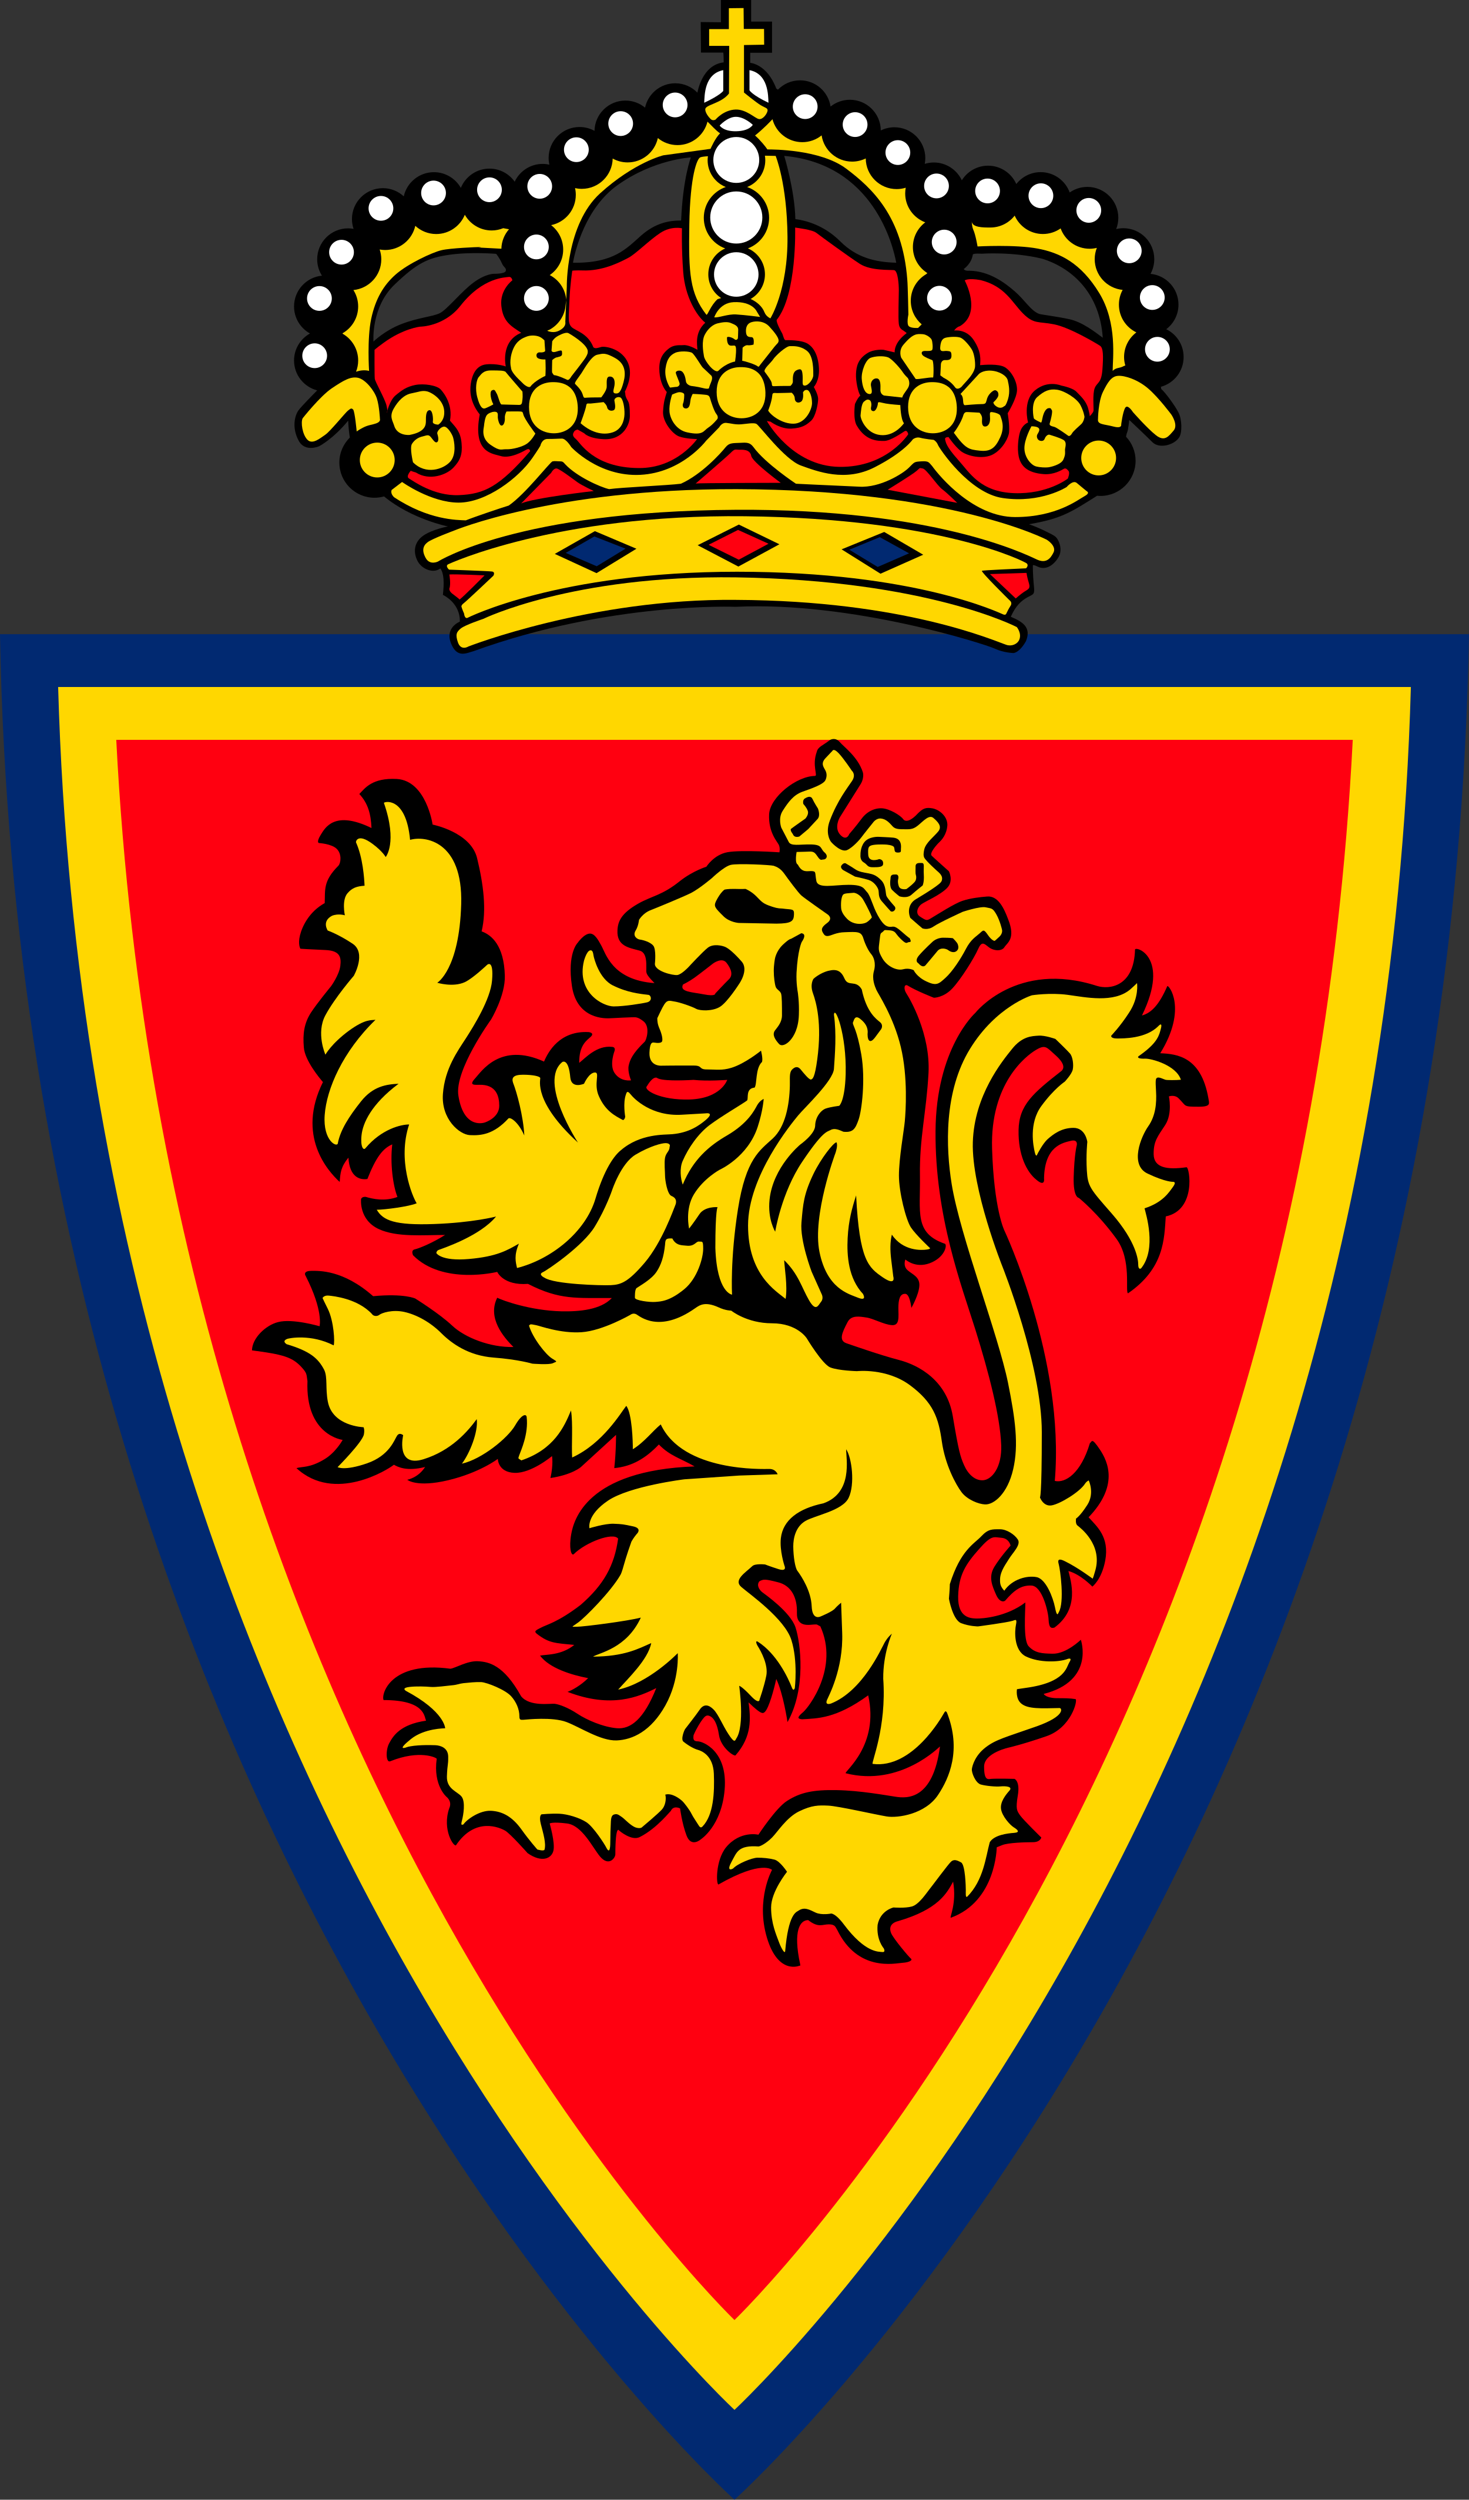 <svg xmlns:dc="http://purl.org/dc/elements/1.1/" xmlns:cc="http://creativecommons.org/ns#" xmlns:rdf="http://www.w3.org/1999/02/22-rdf-syntax-ns#" xmlns:svg="http://www.w3.org/2000/svg" xmlns="http://www.w3.org/2000/svg" xmlns:sodipodi="http://sodipodi.sourceforge.net/DTD/sodipodi-0.dtd" xmlns:inkscape="http://www.inkscape.org/namespaces/inkscape" version="1.1" id="Capa_3" x="0px" y="0px" viewBox="-177.6 0 480.85 818.13" enable-background="new 0 0 595.28 841.89" xml:space="preserve" inkscape:version="0.48.2 r9819" sodipodi:docname="real_zaragoza.svg"><rect x="-177.6" y="0" width="480.85" height="818.13" fill="#333333" stroke="none"/><defs id="defs209"></defs><sodipodi:namedview pagecolor="#ffffff" bordercolor="#666666" borderopacity="1" objecttolerance="10" gridtolerance="10" guidetolerance="10" inkscape:pageopacity="0" inkscape:pageshadow="2" inkscape:window-width="1280" inkscape:window-height="962" id="namedview207" showgrid="false" fit-margin-top="0" fit-margin-left="0" fit-margin-right="0" fit-margin-bottom="0" inkscape:zoom="3.4753761" inkscape:cx="62.826569" inkscape:cy="106.89491" inkscape:window-x="-8" inkscape:window-y="-8" inkscape:window-maximized="1" inkscape:current-layer="Capa_3"></sodipodi:namedview>
<g id="g3" transform="translate(-235.451,-10.956)">
	<g id="g5">
		<g id="g7">
			<path d="M 57.855,218.515 H 538.701 C 531.772,619.79 298.27,829.081 298.27,829.081 c 0,0 -233.501,-209.291 -240.415,-610.566" id="path9" inkscape:connector-curvature="0" style="fill:#012971"></path>
			<path d="m 76.881,235.804 h 442.794 c -10.384,368.419 -221.404,563.87 -221.404,563.87 0,0 -211.011,-195.451 -221.39,-563.87" id="path11" inkscape:connector-curvature="0" style="fill:#ffd700"></path>
			<path d="m 95.909,253.102 h 404.74 c -17.298,339.012 -202.378,517.172 -202.378,517.172 0,0 -185.073,-178.161 -202.362,-517.172" id="path13" inkscape:connector-curvature="0" style="fill:#ff0010"></path>
		</g>
		<g id="g15">
			<path d="m 296.431,331.484 c -1.489,1.46 -4.46,4.643 -4.46,4.643 0,0 0.238,1.036 -3.68,0.278 -3.91,-0.776 -8.099,-0.776 -6.873,-3.232 0,0 1.959,-0.952 3.688,-2.182 1.728,-1.234 6.14,-4.691 6.14,-4.691 0,0 2.915,-2.185 4.42,-0.231 1.498,1.958 2.263,3.95 0.765,5.415 m -12.784,39.32 c -9.796,0.302 -15.394,-3.19 -14.016,-4.381 0,0 1.767,-3.229 3.224,-2.732 1.348,1.116 8.102,0.924 12.02,0.693 4.643,0.499 11.022,0 11.022,0 0,0 -1.959,6.06 -12.25,6.42 m 169.733,-0.467 c -2.381,-13.595 -10.28,-14.435 -15.744,-14.67 9.055,-14.667 2.692,-22.567 2.302,-21.961 -2.604,5.994 -5.146,8.757 -8.291,9.605 9.446,-19.354 -2.302,-22.886 -2.269,-21.541 -0.344,12.139 -8.396,13.13 -12.465,11.859 -26.274,-8.481 -39.813,8.833 -39.813,8.833 0,0 -12.869,11.484 -13.021,38.778 -0.184,27.834 8.595,50.71 13.021,64.812 4.411,14.084 8.14,28.516 8.475,37.882 0.271,7.37 -3.114,11.292 -5.91,11.487 -2.794,0.18 -5.032,-2.149 -6.251,-4.966 -1.234,-2.795 -1.776,-4.598 -3.695,-16.047 -1.928,-11.438 -10.783,-16.542 -17.467,-18.311 -6.681,-1.758 -14.629,-4.599 -17.274,-5.486 -2.65,-0.885 -1.576,-3.377 0.351,-7.024 1.227,-2.266 3.872,-1.769 6.181,-1.418 2.302,0.342 5.63,2.302 8.282,2.484 2.645,0.201 2.126,-2.835 2.126,-5.631 0,-2.799 0.519,-4.61 2.144,-4.61 1.616,-0.195 2.109,4.61 2.109,4.61 0,0 2.423,-4.236 2.612,-7.22 0.192,-2.994 -2.308,-3.726 -3.885,-5.155 -1.563,-1.418 -0.687,-3.481 -0.687,-3.481 0,0 3.195,2.988 7.948,1.231 4.764,-1.776 5.768,-5.651 5.066,-6.345 -10.21,-3.487 -8.067,-10.209 -8.251,-22.378 -0.192,-12.166 2.104,-20.616 2.803,-33.478 0.685,-12.859 -6.188,-24.499 -7.223,-26.071 -1.035,-1.576 -0.692,-3.183 0.343,-2.644 2.802,1.76 8.648,4.029 8.648,4.029 0,0 3.146,0 5.98,-2.995 2.843,-2.991 7.225,-10.054 8.45,-12.861 1.235,-2.803 1.959,-1.915 3.535,-0.693 1.571,1.234 4.223,1.42 5.113,0 0.87,-1.417 3.792,-2.732 1.219,-9.139 -1.354,-3.647 -3.304,-7.758 -6.88,-7.445 -2.413,0.193 -5.447,0.536 -8.092,1.417 -2.651,0.888 -8.107,4.419 -9.876,5.454 -1.753,1.041 -1.688,1.231 -4.109,-0.382 -1.48,-1.035 -0.646,-3.106 0.59,-3.994 1.218,-0.884 6.107,-2.955 8.354,-5.26 2.277,-2.302 0.629,-5.492 0.629,-5.492 0,0 -5.112,-4.563 -5.647,-5.104 -0.843,-0.84 1.77,-3.727 2.5,-4.412 0.726,-0.693 2.447,-2.462 2.646,-5.643 0,-3.034 -2.851,-5.104 -4.962,-5.456 -2.102,-0.343 -3.025,0 -4.755,1.728 -1.927,2.124 -3.877,3.035 -4.762,1.805 -0.876,-1.228 -4.421,-3.377 -6.864,-3.532 -2.455,-0.148 -4.962,1.043 -6.692,3.346 -2.101,2.834 -4.069,5.06 -4.069,5.06 0,0 -0.876,2.542 -2.985,0.231 -2.111,-2.302 -0.144,-5.646 -0.144,-5.646 0,0 6.172,-9.861 6.857,-10.936 0.693,-1.075 1.042,-2.803 0.693,-3.879 -1.61,-4.993 -6.173,-8.255 -7.551,-9.863 -1.394,-1.612 -3.01,-0.848 -3.386,-0.538 -2.148,1.688 -3.765,2.062 -4.149,3.792 -1.607,4.427 0.462,7.84 -0.581,7.84 -5.997,0.04 -14.733,6.949 -15.005,12.555 -0.271,5.95 2.685,8.94 3.188,10.02 0.492,1.075 0.189,2.421 0.189,2.421 0,0 -12.48,-0.849 -16.971,-0.04 -4.492,0.804 -6.944,4.763 -6.944,4.763 0,0 -4.341,1.301 -8.642,4.677 -5.837,4.724 -9.175,4.839 -13.706,7.416 -5.456,3.138 -6.611,5.714 -6.754,8.708 -0.271,5.221 3.799,5.718 7.256,6.647 2.372,0.653 2.19,4.069 2.19,5.709 0,1.652 -0.399,1.769 2.676,4.926 -13.97,-1.003 -15.961,-9.835 -17.498,-12.441 -0.965,-1.736 -2.071,-3.767 -3.616,-3.767 -1.951,0 -4.069,3.066 -4.069,3.066 0,0 -3.449,3.385 -1.841,14.129 1.657,11.098 11.286,10.529 12.137,10.529 0.836,0 8.213,-0.466 8.825,-0.31 0.614,0.151 1.075,0.227 2.381,1.23 2.423,1.803 1.005,6.287 0.464,6.76 -4.079,3.906 -4.843,6.058 -5.219,7.746 -0.469,2.031 0.758,4.878 0.758,4.878 0,0 -3.448,0.611 -5.448,-2.497 -1.688,-2.607 0.041,-7.103 0.041,-7.103 0,0 0.461,-1.23 -0.733,-1.345 -5.105,-0.61 -8.824,3.687 -10.823,5.228 -0.08,-5.985 2.652,-7.442 3.838,-8.601 0.773,-0.77 0.43,-1.267 -0.653,-1.462 -9.597,-0.569 -13.395,6.53 -14.701,9.642 -14.328,-6.484 -20.46,3.221 -22.611,5.562 -2.158,2.338 0,2.04 1.417,2.04 5.6,-0.156 6.532,3.798 6.532,6.865 0,3.997 -4.691,5.456 -4.691,5.456 0,0 -6.867,2.576 -8.667,-8.678 -1.433,-8.294 10.665,-24.987 10.665,-24.987 0,0 4.722,-7.837 4.523,-14.359 -0.262,-9.952 -4.373,-13.361 -7.599,-14.511 1.69,-6.997 0.583,-15.479 -1.488,-23.993 -2.087,-8.529 -14.552,-10.954 -14.552,-10.954 0,0 -2.078,-14.352 -11.714,-14.933 -8.109,-0.423 -10.402,3.002 -12.281,4.921 2.835,3.03 3.79,6.523 3.989,11.131 -12.098,-5.874 -15.163,-0.156 -16.661,2.305 -1.505,2.456 -0.542,2.612 -0.542,2.612 0,0 4.15,0.227 5.838,1.915 1.688,1.688 1.338,4.528 0.574,5.456 -5.106,5.106 -4.341,7.937 -4.525,12.285 -5.113,2.836 -7.374,7.598 -8.107,10.593 -0.725,2.994 0.16,4.348 0.16,4.348 0,0 3.409,0.22 8.131,0.415 4.724,0.195 5.305,2.227 4.922,5.221 -0.382,2.99 -3.036,6.637 -3.036,6.637 0,0 -4.571,5.536 -6.609,8.686 -2.182,3.417 -2.675,6.833 -2.293,11.321 0.302,4.261 5.144,10.063 6.251,11.357 -8.721,17.553 1.538,29.07 5.489,32.682 0.199,-3.003 0.382,-4.918 2.85,-7.951 0.383,6.418 3.759,7.37 6.212,6.987 2.835,-7.176 5.073,-10.023 8.14,-11.329 -0.725,6.069 0.19,13.4 1.697,17.21 -4.149,1.522 -7.957,0.686 -10.409,-0.039 -1.348,-0.084 -1.498,0.765 -1.498,0.765 0,0 -0.765,6.794 5.871,9.819 5.884,2.7 14.439,1.893 21.622,1.893 -4.301,2.723 -8.483,4.367 -9.795,4.679 -1.068,0.19 -1.068,1.003 -0.686,1.959 9.748,9.868 27.556,5.447 27.556,5.447 0,0 1.968,4.535 10.066,3.922 10.521,5.407 15.968,4.535 27.445,4.64 -3.647,3.843 -10.601,4.463 -16.47,4.34 -10.138,-0.231 -19.274,-3.533 -21.042,-4.444 -3.297,6.632 2.08,12.895 5.304,16.124 -7.566,0.187 -15.856,-3.042 -20.037,-6.988 -4.189,-3.958 -12.098,-8.877 -12.098,-8.877 0,0 -3.575,-1.728 -13.786,-0.765 -9.819,-8.676 -17.737,-8.294 -20.189,-8.294 -2.462,0 -2.27,1.116 -1.887,1.68 5.877,11.524 4.539,16.451 4.539,16.451 0,0 -8.88,-2.62 -13.594,-1.354 -4.11,1.036 -8.482,5.3 -8.522,9.254 10.25,1.307 13.013,2.258 15.857,5.104 2.302,2.426 1.919,2.654 2.302,4.95 -0.732,17.781 11.516,19.242 11.516,19.242 0,0 -2.223,4.142 -6.069,6.4 -4.722,2.838 -7.287,2.276 -9.055,2.838 12.471,11.525 30.024,0.439 31.904,-1.107 1.298,0.733 4.181,2.259 10.211,0.733 -2.263,3.572 -5.838,4.181 -5.838,4.181 0,0 2.995,2.62 13.364,0.163 10.361,-2.46 16.278,-6.997 16.278,-6.997 0,0 0,4.381 5.487,4.576 5.497,0.188 12.25,-5.494 12.25,-5.494 0,0 0.502,2.654 -0.511,7.184 7.184,-1.075 9.988,-3.612 9.988,-3.612 L 259.5,480.567 c 0,0 0.031,5.487 -0.581,10.887 5.838,-0.562 10.249,-3.174 14.598,-7.74 3.6,3.75 7.168,4.566 11.7,7.179 -35.504,1.295 -39.583,17.697 -40.388,22.181 -0.804,4.487 0,7.187 0.805,6.566 3.886,-3.915 12.95,-7.331 14.55,-5.104 -1.227,8.832 -4.715,15.128 -12.29,21.694 -7.59,5.797 -11.125,6.407 -13.076,7.494 -1.585,0.796 -2.269,1.146 -1.242,1.947 3.927,3.074 5.925,3.033 12.249,3.65 -4.292,3.454 -9.174,3.072 -11.205,3.493 3.066,4.102 10.209,6.329 15.746,7.371 -2.471,2.464 -5.537,4.113 -6.762,4.488 14.36,5.529 23.335,1.644 29.062,-1.23 -4.069,10.217 -8.402,13.519 -12.901,13.137 -4.493,-0.383 -9.828,-2.691 -12.903,-4.731 -3.067,-2.031 -5.941,-3.066 -7.359,-3.253 -1.426,-0.195 -8.179,1.044 -11.071,-2.461 -5.718,-10.371 -10.663,-11.289 -14.12,-11.476 -3.464,-0.196 -7.406,2.257 -9.022,2.452 -19.656,-2.648 -22.762,8.418 -21.878,10.253 13.507,0 13.284,5.301 13.889,6.75 -8.592,1.234 -10.822,5.113 -12.05,7.383 -1.234,2.258 -1.074,6.523 0.343,5.897 9.597,-3.867 15.203,-1.182 15.203,-0.8 -1.226,8.793 3.258,12.488 3.258,12.488 0,0 1.887,1.457 0.852,3.675 -2.453,7.145 1.617,12.901 2.221,12.101 6.34,-9.416 14.367,-5.727 16.056,-4.77 1.688,0.963 7.367,7.376 7.367,7.376 4.612,3.229 7.829,1.808 8.45,-0.802 0.614,-2.617 -1.226,-8.907 -1.226,-8.907 0,0 0.764,-0.616 5.678,0 4.914,0.612 8.292,7.74 10.75,10.751 2.925,3.521 5.067,0.499 5.067,-0.63 0.039,-10.202 1.265,-7.788 1.265,-7.788 0,0 4.03,3.499 6.715,2.115 5.838,-2.913 10.409,-9.064 10.138,-8.45 0.845,-2.106 3.075,-0.921 3.075,-0.921 0,0 0.613,4.923 2.134,8.913 1.546,3.988 4.619,1.229 4.619,1.229 0,0 6.834,-4.344 7.83,-16.287 1.074,-12.738 -7.216,-15.805 -8.754,-15.805 -1.537,0 -1.568,-0.772 -1.417,-2.007 0.923,-2.223 2.341,-4.443 2.955,-5.217 0.62,-0.768 1.186,-1.648 2.42,-1.034 1.228,0.607 2.35,2.266 2.955,6.251 0.622,3.989 4.764,6.908 5.384,6.609 5.527,-6.291 4.946,-12.253 4.294,-17.357 4.3,4.146 4.714,3.688 5.366,3.075 1.314,-1.342 2.924,-7.224 3.695,-10.749 2.295,4.755 3.681,14.125 3.681,14.125 6.147,-10.911 4.3,-25.951 2.611,-31.02 -1.688,-5.064 -10.138,-10.908 -10.911,-11.517 -0.765,-0.613 -1.99,-2.146 -0.916,-3.532 1.354,-0.765 1.92,-0.765 6.148,0.311 4.261,1.075 6.292,4.909 6.148,9.983 -0.151,5.062 4.444,3.831 5.672,3.831 1.234,0 0.461,-0.147 1.999,0.612 6.139,13.511 -3.688,26.414 -5.671,28.103 -2,1.688 -1.856,2.153 -0.312,2.309 5.073,-0.31 11.046,-0.155 21.646,-7.836 3.68,16.438 -7.837,24.881 -7.374,25.492 17.966,4.607 30.869,-8.908 30.869,-8.752 -2.302,17.51 -10.745,17.043 -14.583,16.435 -3.193,-0.466 -11.372,-2.007 -19.193,-2.154 -7.836,-0.156 -11.994,0.776 -16.295,3.532 -3.64,2.31 -9.356,11.058 -9.356,11.058 0,0 -5.958,-1.457 -10.61,4.143 -3.527,4.418 -3.217,12.438 -2.443,12.137 14.271,-8.14 17.505,-4.764 17.505,-4.764 0,0 -5.375,9.673 -1.688,22.116 3.687,12.438 10.743,9.215 10.743,9.215 0,0 0.311,0.24 0.151,-0.461 -2.405,-11.095 0,-14.436 2.629,-14.436 3.368,2.617 4.596,1.387 6.745,1.387 2.151,0 2.151,0.912 2.771,1.843 6.753,13.822 18.883,10.903 21.336,10.749 2.469,-0.156 3.386,-0.93 2.763,-1.388 -0.604,-0.458 -5.669,-6.45 -6.449,-8.286 -0.765,-1.844 -0.145,-3.376 2.309,-3.989 13.204,-3.848 15.961,-9.223 17.969,-12.91 1.232,7.211 -1.229,11.68 -0.766,11.827 14.894,-5.384 15.036,-23.04 15.036,-23.04 0,0 -0.143,0 1.862,-0.766 1.977,-0.766 7.512,-0.925 9.973,-0.925 2.453,0 2.757,-1.535 2.757,-1.535 0,0 -5.823,-5.679 -6.906,-7.204 -1.067,-1.541 -1.538,-2.008 -0.773,-6.614 0.773,-4.6 -1.075,-5.375 -1.075,-5.375 0,0 -5.662,-0.153 -7.67,0 -1.042,0.123 -2.3,0.62 -2.3,-3.987 0,-4.616 8.282,-6.305 8.282,-6.305 0,0 4.58,-1.065 12.13,-3.671 8.075,-2.771 10.297,-11.683 9.531,-12.141 -1.847,-0.303 -3.837,-0.303 -6.299,-0.303 -1.767,-0.041 -3.535,-0.474 -4.149,-1.386 16.892,-4.305 12.17,-17.74 12.17,-17.74 0,0 -4.794,4.722 -9.326,4.571 -3.266,-0.075 -5.64,-0.152 -7.749,-2.426 -1.856,-1.916 -1.083,-11.432 -1.083,-14.351 -6.172,4.694 -13.97,5.339 -16.16,5.26 -1.807,-0.084 -5.98,-0.23 -5.838,-7.219 0.152,-7.093 2.525,-10.624 6.803,-15.462 4.26,-4.843 4.825,-3.925 7.374,-3.735 2.524,0.187 2.988,2.543 2.988,2.543 0,0 -3.227,3.563 -5.306,6.942 -2.071,3.384 -0.645,6.371 0.542,9.101 1.186,2.727 2.692,2.344 3.042,1.926 2.795,-3.231 5.098,-5.073 8.595,-4.879 3.487,0.188 5.485,8.599 5.564,11.175 0.112,2.651 0.846,2.91 1.929,2.566 8.411,-6.223 5.32,-15.274 4.563,-18.504 4.063,1.111 7.829,5.104 7.829,5.104 0,0 3.028,-2.224 4.22,-8.527 1.421,-7.714 -2.682,-11.091 -5.446,-14.166 9.78,-10.201 6.491,-17.999 3.68,-22.182 -2.804,-4.189 -2.533,-2.537 -3.265,-2.04 -2.955,9.828 -7.98,13.133 -11.478,12.324 3.377,-39.848 -16.54,-82.036 -16.54,-82.036 0,0 -3.378,-6.917 -3.99,-26.684 -0.662,-21.352 11.078,-30.371 14.279,-32.287 3.185,-1.923 3.521,-0.963 6.411,1.606 3.87,3.416 2.413,4.762 2.118,5.144 -9.492,7.408 -13.984,11.251 -14.136,19.437 -0.16,8.164 2.676,13.702 5.758,16.196 3.369,2.91 2.452,-1.004 2.581,-0.462 0.215,-10.482 6.092,-11.557 8.673,-12.201 2.571,-0.662 2.03,1.448 2.03,1.448 0,0 -0.805,2.996 -1.004,10.45 -0.184,6.709 1.688,6.753 1.688,6.753 0,0 6.229,4.989 12.368,13.479 4.986,6.897 2.725,17.15 3.72,17.768 11.905,-8.21 11.859,-17.811 12.369,-25.182 10.13,-2.11 7.788,-16.203 6.785,-16.091 -6.596,0.932 -10.665,0.075 -10.752,-4.222 -0.063,-4.301 1.314,-5.833 3.774,-9.592 2.453,-3.768 1.219,-9.371 1.219,-9.371 0,0 1.769,-0.653 3.081,0.538 2.837,2.724 1.3,2.838 6.747,2.838 4.15,0.002 3.314,-1.148 3.082,-2.837" id="path17" inkscape:connector-curvature="0"></path>
			<path d="m 220.222,409.11 c 0,0 -7.518,1.999 -20.309,2.453 -12.782,0.458 -16.7,-1.147 -18.74,-4.68 2.422,0.033 10.792,-1.074 13.069,-2.113 -1.433,-2.259 -6.38,-14.12 -2.468,-25.792 -2.645,0 -8.985,1.457 -14.32,7.785 -0.614,0.809 -1.688,-0.415 -1.258,-4.297 0.415,-3.874 3.106,-10.063 12.122,-16.816 -4.069,0.192 -8.363,0.84 -12.281,5.759 -3.919,4.918 -6.793,9.414 -7.599,13.71 -0.127,1.5 -4.921,-0.622 -4.307,-9.215 0.621,-8.597 5.908,-20.775 16.629,-31.18 -1.419,0.194 -3.306,-0.343 -8.643,3.531 -5.766,4.233 -7.749,7.877 -7.749,7.877 0,0 -3.154,-7.06 0,-12.903 3.146,-5.836 9.286,-12.902 9.286,-12.902 0,0 4.229,-7.446 -0.382,-10.512 -4.611,-3.075 -8.14,-4.306 -8.14,-4.306 0,0 -2.07,-2.989 1.387,-4.833 2.07,-0.84 4.213,-0.156 4.213,-0.156 0,0 -1.107,-5.065 0.93,-7.291 1.459,-1.689 2.988,-2.225 5.52,-2.381 -0.111,-2.42 -0.533,-9.175 -2.803,-14.208 -0.111,-0.156 0.461,-3.222 5.526,0.582 3.195,2.38 4.198,4.225 4.198,4.225 0,0 3.942,-4.683 -0.581,-17.697 -0.145,-0.395 7.216,-2.456 8.562,12.082 4.794,-1.417 17.313,0.279 16.732,21.002 -0.604,21.463 -7.836,25.764 -7.836,25.764 0,0 5.113,1.574 8.991,-0.187 2.612,-1.189 7.295,-5.649 7.295,-5.649 0,0 2.263,-2.148 1.649,5.113 -0.494,6.1 -6.021,14.963 -8.595,18.958 -2.579,3.997 -6.873,9.827 -7.485,18.123 -0.622,8.282 5.448,13.355 8.824,13.51 3.687,0.187 7.797,-0.226 12.6,-5.447 0.572,-0.578 3.256,1.08 5.215,5.564 -0.31,-6.256 -2.453,-14.168 -3.68,-17.243 -0.542,-1.644 0.072,-2.64 3.259,-2.64 3.193,0 5.567,0.497 5.646,1.11 0.081,0.617 -2.309,7.722 12.359,21.114 0.114,0.234 -13.172,-19.967 -5.104,-26.419 0.199,-0.07 2.031,-0.994 2.573,5.106 0.382,3.85 4.492,2.038 4.492,2.038 0,0 1.608,-3.684 3.6,-3.684 1.688,0 -0.526,3.684 1.234,7.682 2.149,4.917 5.263,6.482 7.956,7.909 0.646,-0.319 0.685,-1.155 0.685,-1.155 0,0 -0.771,-4.412 0.23,-7.211 0.232,-0.617 0.374,-1.542 1.538,-0.081 1.147,1.457 6.833,7.292 16.813,6.678 8.864,-0.497 7.909,-0.466 7.909,-0.466 0,0 2.842,-0.382 -0.081,2.155 -2.182,1.844 -5.447,4.182 -10.976,4.683 -2.54,0.236 -10.479,-0.271 -16.899,5.302 -1.959,1.571 -5.303,5.796 -8.291,15.892 -3.217,10.75 -14.31,19.727 -25.644,22.606 -0.463,-2.019 -1.035,-4.11 0.614,-7.977 -3.761,2.146 -7.144,4.225 -16.352,5.025 -9.215,0.809 -10.68,-1.95 -10.68,-1.95 0,0 0.048,-0.813 0.854,-1.053 1.617,-0.608 13.475,-4.553 18.693,-10.894" id="path19" inkscape:connector-curvature="0" style="fill:#ffd700"></path>
			<path d="m 236.118,429.152 c 0,0 -2.27,-1.044 -0.614,-1.808 1.649,-0.762 13.246,-8.709 17.004,-14.894 3.759,-6.179 5.718,-12.014 5.718,-12.014 0,0 2.892,-8.757 7.687,-11.595 4.802,-2.847 8.592,-3.759 9.787,-3.759 1.193,0 1.648,0.569 1.338,1.189 0,1.494 -1.187,1.917 -1.498,3.604 -0.301,1.688 0,4.535 0,5.88 0,1.339 0.701,6.058 2.119,6.63 1.808,0.733 1.648,2.118 1.188,3.146 -0.455,1.042 -4.222,11.906 -9.948,18.667 -5.487,6.443 -7.821,7.22 -11.126,7.376 -3.305,0.148 -18.509,-0.306 -21.655,-2.422" id="path21" inkscape:connector-curvature="0" style="fill:#ffd700"></path>
			<path d="m 265.681,435.719 c 0,0 -0.11,-2.69 0.533,-3.189 1.044,-0.765 4.954,-2.835 6.611,-5.447 1.378,-2.11 2.302,-4.688 2.715,-8.757 0.12,-1.728 0.191,-2.155 2.389,-2.038 1.188,2.42 3.267,2.193 4.524,2.349 2.725,0.334 3.035,-1.234 4.071,-1.346 1.193,0.15 1.504,-0.497 1.504,2.381 0,2.876 -1.815,9.629 -6.22,13.244 -4.843,3.954 -7.638,3.995 -9.453,4.143 -1.799,0.153 -6.595,-0.461 -6.674,-1.34" id="path23" inkscape:connector-curvature="0" style="fill:#ffd700"></path>
			<path d="m 176.848,478.063 c 0,0 -10.138,-0.276 -11.683,-8.365 -0.836,-4.298 -0.032,-7.913 -1.179,-10.374 -1.998,-3.834 -4.61,-6.133 -12.368,-8.45 -0.533,-0.413 -1.226,-1.065 0.151,-1.688 0.701,-0.295 7.909,-1.688 15.284,2.087 0.462,-0.854 0.079,-8 -1.919,-11.979 -1.999,-4.005 -1.688,-3.548 -1.688,-3.548 0,0 0.455,-0.911 1.999,-0.759 1.529,0.157 9.367,0.924 14.129,5.989 0.454,0.764 1.681,0.919 2.453,0.302 0.764,-0.612 4.293,-1.836 8.291,-0.916 3.999,0.916 8.45,3.377 11.979,6.909 3.377,3.377 8.912,7.37 17.052,7.991 8.138,0.613 12.742,2 12.742,2 0,0 5.519,0.454 6.753,-0.163 1.227,-0.613 1.697,-0.303 -0.302,-1.534 -2,-1.234 -6.292,-6.605 -7.526,-10.743 0.454,-0.626 0.621,-0.463 2.302,-0.159 1.265,0.226 7.987,2.763 14.894,2.306 6.919,-0.458 15.974,-5.69 15.974,-5.69 0,0 0.917,-0.76 1.992,-0.148 1.083,0.61 7.415,6.296 19.202,-1.998 1.529,-1.068 3.257,-2.299 7.686,-0.304 2.284,1.08 4.141,1.08 4.141,1.08 0,0 5.105,4.141 13.356,4.141 8.29,0 11.357,4.911 11.357,4.911 0,0 5.073,8.444 7.685,9.524 2.619,1.068 8.752,1.231 8.752,1.231 0,0 9.678,-1.083 17.354,4.599 7.678,5.687 9.365,10.756 10.434,18.44 1.083,7.674 4.611,14.125 6.45,16.57 1.856,2.458 5.576,3.923 7.679,4.005 2.922,0.148 7.391,-3.53 9.222,-11.515 1.848,-7.992 0.686,-16.442 -1.688,-28.266 -3.226,-15.806 -15.665,-48.06 -18.429,-64.96 -1.96,-12.094 -2.612,-30.4 5.997,-44.38 8.594,-13.969 20.261,-17.51 20.261,-17.51 0,0 5.836,-0.918 11.684,-0.147 5.822,0.77 15.148,2.84 20.571,-1.842 1.226,-1.077 2.143,-2 2.143,-2 0,0 0.74,4.643 -2.605,9.677 -2.883,4.491 -5.836,7.526 -5.836,7.526 0,0 -0.313,0.92 1.839,0.92 2.143,0 9.453,0.082 13.515,-3.995 0.311,-0.311 1.688,-1.772 0.693,1.541 -0.614,2.298 -1.84,4.601 -7.145,8.296 -0.461,0.53 0.383,0.837 2.23,0.765 1.848,-0.073 10.123,2.07 11.667,6.909 -1.544,0.154 -4.53,0.154 -5.064,0 -0.549,-0.156 -1.99,-0.92 -2.612,-0.694 -0.614,0.234 -0.684,0.694 -0.455,4.535 0.223,3.831 -0.159,7.98 -2.531,11.357 -2.389,3.385 -6.229,12.675 -0.231,15.516 5.989,2.835 8.362,2.691 8.362,2.691 0,0 1.234,-0.084 -0.08,1.685 -1.306,1.764 -3.296,5.064 -9.284,6.981 0.389,1.695 4.077,13.132 -1.076,19.583 -0.383,0.391 -0.996,0.319 -0.996,-1.15 0,-1.462 -0.534,-7.405 -8.681,-16.737 -7.064,-8.063 -7.83,-8.833 -8.14,-14.048 -0.303,-5.221 0.16,-9.374 0.16,-9.374 0,0 -0.542,-4.604 -4.532,-4.604 -3.997,0 -6.682,2.151 -8.363,3.613 -1.688,1.457 -3.455,4.99 -3.455,4.99 0,0 -0.391,1.376 -0.853,-0.622 -0.463,-1.987 -2,-9.441 2.144,-15.116 4.156,-5.685 7.683,-7.996 7.683,-7.996 0,0 2.312,-2.453 2.612,-3.987 0.313,-1.541 0,-4.153 -0.923,-5.219 -0.924,-1.083 -4.762,-4.763 -4.762,-4.763 0,0 -3.376,-1.231 -5.527,-1.075 -2.15,0.147 -5.369,0.147 -8.745,4.452 -3.113,3.875 -12.288,15.056 -12.758,30.412 -0.454,15.359 9.684,40.685 9.684,40.685 0,0 12.894,32.403 12.894,54.213 0,21.813 -0.612,21.339 -0.612,21.339 0,0 1.075,3.083 3.831,2.63 2.772,-0.476 9.134,-4.342 10.91,-7.074 0.613,-0.918 1.235,-1.081 1.235,-1.081 0,0 1.999,4.147 -0.462,7.991 -2.463,3.831 -3.688,4.459 -3.688,4.459 0,0 -0.313,1.688 0.461,2.294 0.764,0.618 8.3,6.149 5.829,14.75 -0.906,3.222 -0.906,2.612 -0.906,2.612 0,0 -4.812,-3.616 -9.073,-5.693 -1.839,-0.921 -2.451,-0.606 -1.998,0.938 0.464,1.521 1.998,12.583 0,15.813 -0.31,0.758 -0.62,1.371 -1.226,-1.695 -0.613,-3.075 -2.915,-9.211 -5.99,-9.828 -3.066,-0.613 -7.987,0.617 -10.591,4.451 -1.228,-1.376 -1.465,-2.186 -1.378,-3.985 0.15,-2.612 2.062,-4.994 2.914,-6.451 1.235,-2.007 3.99,-4.611 2.915,-6.299 -1.074,-1.697 -3.681,-3.383 -5.829,-3.383 -2.612,0 -3.849,-0.146 -6.156,2.3 -2.294,2.464 -6.786,4.46 -10.29,15.672 0,1.379 -0.295,4.755 -0.295,4.755 0,0 1.219,6.909 3.981,7.997 2.763,1.067 5.535,1.067 5.535,1.067 0,0 9.373,-1.228 11.374,-1.844 0.605,-0.148 1.521,-0.921 1.066,1.229 -0.461,2.146 -0.773,8.45 3.234,10.442 4.442,2.158 10.734,1.839 13.347,0.928 0.773,-0.319 1.839,-0.507 0.924,0.911 -1.074,1.688 -1.186,6.65 -14.271,8.45 -3.395,0.458 -2.924,0.458 -2.924,0.458 0,0 -0.549,3.181 1.521,4.764 2.158,1.688 6.148,1.523 12.455,1.376 0.717,0 1.992,2.608 -7.534,5.994 -10.368,3.646 -13.347,4.3 -16.732,6.909 -3.377,2.606 -4.301,5.838 -4.468,7.066 -0.143,1.228 1.235,4.604 2.93,5.066 1.689,0.465 4.924,0.769 6.452,0.612 1.529,-0.147 4.142,0 2.915,1.378 -1.234,1.394 -3.065,3.696 -2.756,5.985 0.295,2.311 2.907,5.236 4.133,6.006 1.228,0.756 2.303,1.677 0.159,1.843 -2.141,0.144 -6.569,0.687 -7.979,3.066 -1.314,4.763 -2.008,12.437 -7.375,17.815 -0.62,0.458 -0.464,-1.23 -0.464,-2.149 0,-0.924 -0.156,-8.302 -1.544,-9.063 -1.378,-0.765 -2.293,-1.074 -3.225,-0.311 -0.916,0.777 -6.444,8.298 -7.216,9.212 -0.758,0.927 -3.369,4.917 -5.678,5.525 -2.302,0.622 -5.991,0.319 -5.991,0.319 0,0 -4.3,0.911 -5.215,5.678 -0.47,4.918 1.991,7.674 1.991,7.674 0,0 0.771,1.385 -0.472,1.231 -1.217,-0.148 -5.55,0.349 -12.582,-9.052 -2.763,-3.695 -4.15,-3.54 -4.15,-3.54 0,0 -3.065,0.608 -5.064,-0.304 -1.992,-0.927 -3.68,-2.007 -5.678,-0.607 -0.732,0.492 -3.257,1.065 -4.302,13.199 -0.12,1.151 -1.378,-1.074 -2.15,-3.229 -0.771,-2.142 -2.46,-5.829 -2.46,-11.05 0,-5.229 5.216,-11.672 5.216,-11.672 0,0 -2.293,-3.544 -4.132,-3.995 -1.849,-0.464 -3.695,-0.62 -5.528,-0.62 -1.849,0 -6.611,2.008 -7.995,3.532 -0.766,0.458 -2.144,0.777 -0.455,-2.302 1.688,-3.074 2.151,-5.371 8.745,-4.914 0.621,0 2.621,-1.068 4.46,-2.922 1.832,-1.842 4.755,-6.597 8.911,-8.595 4.134,-1.991 6.292,-1.991 9.519,-1.844 3.231,0.146 15.354,2.919 19.042,3.532 3.679,0.622 12.709,-0.726 16.883,-7.057 3.695,-5.535 7.678,-14.741 2.916,-26.879 -0.455,-0.771 -0.605,-0.537 -1.14,0.384 -0.549,0.924 -10.139,18.045 -23.191,16.361 -0.613,-0.155 4.611,-11.744 3.456,-27.879 -0.079,-8.29 2.835,-14.732 2.835,-14.732 0,0 -1.288,0.986 -2.381,2.901 -1.075,1.923 -7.135,15.822 -17.569,19.963 -1.234,0.395 -1.768,0 -1.306,-1.146 0.455,-1.143 5.408,-10.1 4.985,-22.028 -0.238,-6.882 -0.351,-9.837 -0.351,-9.837 0,0 -1.337,1.119 -1.951,1.844 -0.851,1.084 -4.73,2.649 -4.73,2.649 0,0 -2.756,1.504 -2.955,-3.334 -0.183,-4.846 -3.178,-9.601 -4.683,-11.604 -0.733,-0.996 -1.306,-4.487 -1.345,-7.976 0,-2.724 0.78,-6.419 3.925,-8.296 3.138,-1.875 12.169,-3.344 14.2,-7.601 2.11,-4.42 1.075,-13.065 -0.813,-15.905 0,3.198 2.264,14.257 -7.445,17.7 -8.14,1.697 -13.237,5.465 -13.921,11.378 -0.472,4.061 1.178,9.05 1.178,9.05 0,0 0.963,2.008 -1.879,1.129 -2.844,-0.9 -4.46,-1.545 -4.46,-1.545 0,0 -3.178,-0.36 -4.143,0.5 -2.31,2.191 -6.338,4.571 -3.6,6.906 2.724,2.341 14.161,10.374 16.343,17.313 2.191,6.957 1.123,15.741 1.123,15.741 0,0 -0.391,1.191 -0.891,0 -1.388,-3.616 -5.146,-11.288 -11.129,-15.127 -0.851,-0.614 -0.73,0.43 -0.087,1.417 1.035,1.657 3.497,6.117 2.765,9.712 -0.725,3.613 -2.182,7.683 -2.182,7.683 0,0 0.039,1.959 -2.924,-1.191 -2.955,-3.137 -3.759,-3.23 -3.759,-3.23 0,0 1.928,13.173 -0.996,17.322 -0.39,0.81 -0.653,1.348 -2.531,-1.532 -1.887,-2.88 -3.266,-6.416 -4.836,-8.024 -1.583,-1.608 -3.193,-1.967 -4.538,0 -1.347,1.96 -3.951,5.262 -4.794,6.372 -0.265,0.35 -1.529,3.372 -0.535,4.141 1.88,1.502 3.568,2.343 4.676,2.66 1.114,0.299 5.025,1.729 5.264,7.821 0.231,6.107 -0.072,13.479 -3.687,17.246 -0.614,0.693 -1.036,0.107 -1.418,-0.537 -0.382,-0.653 -1.729,-2.569 -2.27,-3.695 -0.534,-1.107 -2.295,-3.488 -3.026,-4.126 -0.74,-0.669 -3.313,-2.699 -5.495,-2.046 0.382,1.339 0.039,3.603 -1.075,4.832 -1.306,1.463 -6.412,5.719 -6.412,5.719 0,0 -0.454,0.734 -2.11,0.237 -1.657,-0.507 -3.728,-2.837 -4.532,-3.383 -0.803,-0.541 -1.417,-1.11 -2.182,-0.996 -0.773,0.112 -1.386,0.313 -1.498,2.308 -0.118,1.99 -0.198,4.837 -0.198,6.825 0,1.999 -0.231,3.914 -1.298,1.812 -0.581,-1.19 -4.222,-6.803 -6.491,-8.302 -2.269,-1.495 -6.259,-2.686 -8.871,-2.796 -2.612,-0.117 -5.832,0.187 -5.832,0.187 0,0 -0.963,0.358 -0.238,3.193 0.813,3.15 1.776,6.331 1.204,8.371 -0.199,0.6 -2.342,-0.041 -2.342,-0.041 0,0 -2.581,-2.878 -5.265,-6.643 -3.034,-4.188 -6.227,-5.838 -9.907,-6.03 -3.687,-0.182 -7.909,2.805 -9.022,4.45 -0.343,0.076 -0.996,0.62 -0.502,-1.23 0.502,-1.845 1.195,-6.216 -0.111,-7.86 -1.306,-1.657 -4.954,-2.435 -4.803,-6.642 0.15,-4.222 0.461,-3.419 0.422,-6.448 -0.031,-2.878 -2.492,-3.654 -4.181,-3.734 -1.688,-0.068 -6.753,-0.148 -9.295,0.617 -0.948,0.382 -3.217,1.004 1.236,-2.601 4.452,-3.611 11.244,-3.548 11.244,-3.548 0,0 -0.079,-5.438 -12.821,-12.24 -0.535,-0.343 -1.188,-1.028 1.154,-1.306 2.35,-0.259 5.257,-0.146 6.905,0 1.656,0.153 5.375,-0.383 7.063,-0.538 1.697,-0.148 2.311,-0.539 3.689,-0.693 1.848,-0.187 4.029,-0.415 5.796,-0.351 1.999,0.131 7.98,2.545 9.837,4.655 1.647,1.844 2.683,4.216 2.683,6.565 0,1.111 0.303,1.191 1.378,1.111 1.076,-0.082 9.438,-0.994 14.008,0.733 4.573,1.728 11.104,6.173 16.399,6.027 5.216,-0.197 11.285,-3.002 16.008,-11.482 4.716,-8.481 4.029,-17.08 4.029,-17.08 0,0 -9.445,9.82 -19.495,11.934 3.176,-3.606 9.787,-9.826 10.822,-15.234 -4.261,1.885 -8.793,4.373 -19.049,4.443 2.039,-1.298 10.991,-2.651 15.641,-12.778 -4.381,1.159 -18.788,2.991 -20.89,2.991 -2.118,0 -1.847,0.238 0.414,-1.417 2.27,-1.649 10.751,-10.171 13.827,-15.587 0.461,-0.812 1.074,-3.146 1.074,-3.146 0,0 0.925,-3.345 2.502,-7.725 0.725,-1.295 1.64,-2.374 1.64,-2.374 0,0 2.158,-1.923 -1.107,-2.607 -3.274,-0.692 -3.456,-0.733 -6.347,-0.849 -2.868,-0.11 -7.933,1.462 -7.933,1.462 0,0 -1.043,-4.218 6.061,-9.021 7.105,-4.806 25.031,-6.991 25.031,-6.991 l 17.928,-1.231 12.584,-0.414 c 0,0 -0.598,-1.74 -2.685,-1.74 -2.069,0 -28.257,1.048 -35.576,-14.578 -2.62,2.103 -5.383,5.839 -9.143,8.127 0.039,-2.143 -0.23,-11.782 -2.143,-14.204 -1.657,2.049 -7.574,12.289 -17.712,16.905 -0.262,-4.188 0.31,-11.067 -0.382,-15.395 -2.182,5.26 -5.456,12.693 -16.271,16.349 -0.963,-0.771 -1.187,-0.31 -0.645,-1.767 0.526,-1.462 3.058,-6.909 2.404,-12.44 -0.111,-1.067 -1.568,-1.067 -3.758,2.732 -2.422,4.177 -10.895,11.063 -17.434,12.543 2.541,-3.376 5.384,-10.397 4.851,-14.582 -2.852,3.918 -8.267,10.285 -17.441,13.132 -9.175,2.835 -6.642,-7.869 -6.642,-7.869 0,0 -1.155,-1.078 -1.992,0.153 -0.845,1.225 -2.413,6.491 -9.868,9.063 -7.448,2.568 -9.597,1.229 -9.597,1.229 0,0 8.14,-8.179 8.601,-10.723 0.301,-1.609 -0.114,-2.335 -0.114,-2.335" id="path25" inkscape:connector-curvature="0" style="fill:#ffd700"></path>
			<path d="m 334.707,311.216 c 0,0 -1.426,-1.462 -1.529,-3.036 -0.16,-2.266 0.184,-3.838 0.613,-4.379 0.413,-0.529 1.839,-0.49 3.567,-0.653 1.832,0.278 2.955,2.114 2.955,2.114 0,0 0.884,1.462 1.841,3.457 1.081,2.115 1.081,2.498 1.081,2.498 0,0 -0.659,0.963 -1.736,1.616 -1.312,0.724 -4.689,0.99 -6.792,-1.617" id="path27" inkscape:connector-curvature="0" style="fill:#ffd700"></path>
			<path d="m 320.268,319.275 c 0,0 -1.298,2.619 -1.688,10.063 -0.145,3.452 0.391,6.254 0.391,6.254 0,0 0.542,3.253 0.374,7.559 -0.144,4.309 -1.601,6.909 -2.835,8.299 -1.228,1.385 -2.835,2.11 -3.688,1.147 -1.265,-1.417 -2.301,-2.995 -1.306,-4.381 0.964,-1.261 2.262,-2.679 2.302,-4.905 0,-3.234 0,-6.257 -0.302,-7.18 -0.304,-0.92 -1.451,-1.303 -1.761,-2.227 -0.311,-0.927 -0.622,-3.146 -0.622,-5.183 0,-2.032 0.383,-4 0.383,-4 0,0 0.39,-2.452 2.541,-4.522 2.182,-2.076 2.684,-1.959 2.684,-1.959 l 3.385,-1.844 c -0.002,0 2.14,-0.04 0.142,2.879 m -20.62,-6.256 c 0,0 -2.907,-0.196 -4.898,-2.11 -2.882,-2.847 -3.345,-3.301 -2.5,-5.065 1.496,-2.96 2.764,-3.728 2.764,-3.728 0,0 0.963,-0.267 3.178,-0.235 2.5,0.079 3.695,0 3.695,0 0,0 1.831,0.732 3.455,2.35 1.609,1.613 2.072,2.336 4.222,3.106 1.839,0.684 2.955,0.963 4.294,0.963 3.344,0.455 3.965,-0.075 3.886,1.987 -0.088,2.194 -0.853,2.919 -5.727,2.958 l -12.369,-0.226 z m 62.582,106.377 c 0,0 -4.603,-4.289 -6.221,-6.75 -1.607,-2.465 -3.909,-11.444 -3.909,-16.971 0,-5.533 1.616,-14.511 1.92,-17.697 0.295,-3.189 1.075,-14.479 -1.307,-24.385 -2.373,-9.9 -7.454,-17.418 -7.989,-18.654 -0.532,-1.229 -1.535,-3.572 -0.795,-6.218 0.724,-2.654 -0.129,-4.613 -0.924,-5.524 -0.806,-0.927 -1.92,-3.034 -2.581,-5.228 -0.693,-2.182 -1.92,-2.07 -6.021,-1.917 -2.724,0.042 -4.38,1.081 -5.414,1.224 -1.068,0.154 -1.378,-0.384 -1.841,-1.182 -0.622,-1.116 -0.118,-1.884 1.418,-3.031 2.23,-1.618 0.112,-2.892 0.112,-2.892 0,0 -7.479,-5.218 -8.514,-6.141 -1.044,-0.919 -4.31,-5.331 -5.536,-7.06 -1.227,-1.731 -2.39,-2.266 -3.497,-2.652 -0.987,-0.298 -11.857,-0.84 -14.088,-0.298 -2.223,0.533 -6.133,4.297 -6.133,4.297 0,0 -4.117,3.488 -6.881,4.909 -2.571,1.264 -10.64,4.607 -13.203,5.612 -2.573,0.991 -3.808,3.189 -3.808,3.189 0,0 -0.184,2.026 -1.106,3.488 -1.084,1.8 0.5,2.838 1.408,2.95 0.933,0.117 3.313,0.737 4.349,1.959 1.035,1.231 0.574,5.723 0.574,5.723 -0.502,2.604 5.907,4.114 7.325,3.919 1.418,-0.192 3.695,-2.645 3.695,-2.645 0,0 4.525,-4.918 6.292,-6.304 1.77,-1.376 4.764,-0.693 5.8,-0.194 1.035,0.506 2.802,1.915 5.255,4.722 2.469,2.811 -0.876,7.412 -0.876,7.412 0,0 -3.695,5.788 -6.14,7.37 -2.462,1.577 -6.65,1.381 -7.885,0.696 -1.219,-0.696 -5.447,-2.194 -7.319,-2.423 -2.5,-0.495 -2.581,-0.463 -5.383,5.49 0,0.849 0.039,1.884 0.732,3.458 0.812,1.875 1.075,3.491 0.845,4.108 -0.232,0.614 -1.467,0.614 -2.573,0.427 -0.837,-0.156 -1.45,0.187 -1.568,3.337 -0.152,4.523 3.87,4.222 3.87,4.222 0,0 4.953,-0.081 10.831,-0.041 2.731,0.041 1.379,1.306 4.149,1.267 2.907,0 4.866,0.421 7.972,-0.534 4.532,-1.387 9.685,-5.612 9.685,-5.612 0,0 0.692,2.613 0.334,3.689 -2.254,2.113 -1.568,7.371 -2.443,8.405 -3.043,0.271 -1.88,3.657 -2.462,4.226 -1.418,1.08 -8.594,5.26 -12.29,8.06 -3.686,2.804 -6.904,7.378 -8.791,11.751 -1.035,2.341 -0.685,5.798 0.04,7.713 3.376,-8.251 8.641,-12.706 14.55,-16.124 6.874,-4.025 8.92,-8.25 9.79,-9.827 0.882,-1.573 2.148,-2.104 2.148,-2.104 0,0 -0.184,3.681 -1.951,9.127 -3.226,9.946 -12.448,14.06 -12.448,14.06 0,0 -5.249,2.796 -8.441,8.056 -2.994,4.95 -1.568,11.207 -1.568,11.207 0,0 1.608,-2.064 3.376,-4.715 1.768,-2.648 5.95,-2.306 5.95,-2.306 0,0 -0.734,0.569 -0.734,13.356 0.502,14.745 5.465,15.283 5.465,15.283 0,0 -0.661,-11.564 1.951,-28.07 2.604,-16.498 7.176,-19.146 11.365,-23.031 4.188,-3.873 5.446,-11.016 5.606,-17.231 0.072,-2.422 -0.271,-4.265 0.726,-5.341 0.993,-0.994 1.918,-1.111 2.81,-0.039 0.877,1.074 2.716,3.373 3.338,3.301 0.612,-0.075 1.307,-0.686 2.102,-6.638 1.585,-11.743 -0.334,-18.62 -1.417,-21.614 -1.075,-3 0.197,-4.727 0.197,-4.727 0,0 2.08,-1.915 4.876,-2.6 2.796,-0.693 4.182,0.063 5.287,2.6 1.236,2.763 3.688,0.196 5.615,3.497 1.577,7.53 4.764,9.681 5.982,10.708 1.225,1.035 0.358,2.311 0.358,2.311 0,0 0.142,-0.195 -1.929,2.607 -2.063,2.799 -2.69,0.387 -2.46,-1.728 -0.032,-1.534 -0.686,-2.88 -2.494,-4.297 -1.847,-1.417 -2.038,0.686 -2.374,1.306 0,0.996 1.331,2.112 2.766,10.361 1.417,8.255 0.15,18.393 -0.885,21.352 -1.044,2.948 -1.768,4.293 -4.962,3.959 -1.489,-0.662 -2.946,-1.275 -4.181,-0.581 -1.228,0.684 -2.453,0.187 -9.278,10.356 -6.85,10.179 -8.872,22.925 -8.872,22.925 0,0 -2.541,-4.03 -1.847,-10.521 1.146,-10.675 10.018,-17.966 10.018,-17.966 0,0 4.875,-3.425 4.914,-6.221 0.04,-2.799 1.92,-5.064 3.488,-5.603 1.577,-0.538 4.38,-0.879 4.38,-0.879 0,0 1.848,-1.422 2.111,-10.333 0.35,-13.129 -3.568,-22.754 -3.839,-19.5 0.893,6.482 0.31,13.057 0,17.737 -0.271,3.958 -9.669,12.745 -11.746,15.275 -2.08,2.535 -16.368,19.811 -16.368,35.974 0,16.17 9.144,21.431 12.297,24.037 0.694,-4.223 -0.382,-10.202 -0.47,-12.668 4.62,4.484 5.727,8.912 8.077,13.018 2.341,4.101 3.065,1.729 3.989,0.609 0.925,-1.11 0.23,-2.465 0.23,-2.465 l -3.297,-7.363 c 0,0 -3.888,-10.166 -3.337,-16.196 0.518,-6.028 0.725,-9.182 3.948,-15.896 2.455,-5.029 6.438,-10.103 7.487,-10.29 0.605,0.919 -0.31,3.489 -0.31,3.489 0,0 -7.678,20.472 -5.225,32.441 2.461,11.982 9.446,13.632 12.399,14.854 2.963,1.237 2.151,-0.529 1.848,-1.144 -4.801,-5.144 -5.336,-12.479 -5.032,-18.317 0.302,-5.83 1.426,-9.751 2.771,-13.937 1.074,21.345 4.063,23.579 8.673,26.768 4.523,3.105 3.488,-0.231 3.488,-0.231 0,0 -0.296,-2.545 -0.692,-5.658 -0.344,-2.976 -0.375,-5.524 0.229,-8.049 3.616,5.408 9.678,5.146 11.326,4.898 1.509,-0.177 1.118,-0.532 1.118,-0.532" id="path29" inkscape:connector-curvature="0" style="fill:#ffd700"></path>
			<path d="m 370.951,322.23 c -0.804,0.653 -1.959,0.274 -2.651,-0.264 -0.687,-0.536 -2.573,-1.042 -3.608,0.264 -1.035,1.301 -3.798,4.532 -3.798,4.532 0,0 -0.821,1.337 -2.422,-0.539 0,0 -1.457,-0.653 0.263,-2.648 1.736,-1.999 4.341,-4.373 4.341,-4.373 0,0 1.337,-1.346 3.496,-1.346 2.261,0 3.186,0.155 3.186,0.155 0,0 1.313,1.263 1.585,1.947 0.255,0.695 0.421,1.619 -0.392,2.272 m -18.707,-17.929 c 0,0 -1.371,-1.075 -2.364,-2.071 -1.006,-1.002 -0.543,-3.611 -0.543,-3.611 0,-1.462 0.62,-1.462 1.768,-1.462 1.14,0 0.765,1.462 0.765,1.462 0,0 -0.31,0.848 0.159,2.298 0.454,1.469 2.525,1.011 2.525,1.011 0,0 1.576,-1.083 2.684,-2.311 0.693,-0.771 0.542,-1.915 0.391,-2.381 -0.159,-0.462 -0.081,-1.839 -0.081,-2.305 -0.142,-1.688 0.925,-1.534 2.008,-1.534 1.067,0 0.518,1.306 0.686,3.839 0.142,2.541 -0.391,3.533 -0.391,3.533 0,0 -2.07,1.616 -3.608,2.994 -1.53,1.387 -3.999,0.538 -3.999,0.538 m -1.681,4.685 c -0.573,0.545 -1.147,0.226 -1.147,0.226 0,0 -1.767,-1.915 -3.003,-3.377 -1.219,-1.461 -0.756,-2.84 -1.074,-3.758 -0.311,-0.92 -1.457,-2.609 -3.218,-3.151 -1.769,-0.538 -4.381,-1.067 -4.381,-1.067 l -3.918,-2.15 c 0,0 -1.147,-0.776 -0.454,-1.616 0.694,-0.849 1.235,-0.614 1.235,-0.614 0,0 1.983,1.15 3.218,1.99 1.225,0.849 2.684,1.005 4.22,1.306 1.53,0.312 2.533,0.538 4.221,2.227 1.697,1.697 1.388,4.381 1.77,5.229 0.382,0.84 2.453,3.146 2.453,3.146 0,0 0.929,0.768 0.078,1.609 m -9.859,-22.308 c 1.489,-2.031 4.746,-1.841 4.746,-1.841 0,0 3.646,0.152 4.812,0.268 1.567,0.156 2.724,1.119 2.491,3.572 -0.079,0.879 0.271,1.306 -1.034,1.306 -1.307,0 -0.925,-0.879 -1.204,-1.688 -0.253,-0.809 -2.636,-0.924 -2.636,-0.924 0,0 -2.429,-0.151 -4.147,0.115 -1.73,0.271 -1.809,0.957 -1.69,3.19 0.152,2.804 3.577,1.458 3.577,1.458 0,0 1.457,0 1.297,1.608 -0.078,1.044 -1.576,1.044 -3.409,1.044 -1.854,0 -1.623,-0.809 -2.922,-1.58 -1.315,-0.762 -1.075,-2.419 -1.075,-2.419 0,0 -0.112,-2.382 1.194,-4.109 m -15.236,-7.682 c -1.09,1.191 -3.073,3.313 -3.073,3.313 l -2.883,2.413 c 0,0 -1.625,0.653 -2.151,-0.809 0,0 -1.074,-1.307 -0.542,-1.719 1.108,-0.849 4.635,-3.307 4.635,-3.307 0,0 1.236,-1.34 0.813,-2.532 -0.413,-1.182 -1.456,-2.262 -1.456,-2.262 0,0 -0.383,-1.313 0.541,-1.839 0.915,-0.542 1.959,-0.933 2.486,0.259 0.541,1.191 1.736,3.034 1.736,3.034 0,0 0.952,2.266 -0.106,3.449 m 60.337,36.097 c 0,0 -0.613,-2.767 -1.839,-4.917 -1.227,-2.155 -1.61,-1.843 -3.457,-2.269 -1.839,-0.415 -7.518,1.461 -7.518,1.461 0,0 -7.575,3.456 -9.534,4.801 -1.943,1.347 -3.672,0.622 -3.672,0.622 0,0 -2.611,-2.194 -3.965,-3.425 -0.924,-2.269 -0.415,-4.794 1.808,-6.1 1.529,-0.924 4.603,-2.764 6.45,-4.11 1.847,-1.346 2.151,-1.721 2.151,-2.768 0,-1.036 -1.228,-2.03 -1.228,-2.03 0,0 -3.967,-3.49 -4.62,-4.72 -0.333,-0.693 -0.223,-1.616 0,-2.652 0.512,-2.266 3.308,-4.297 4.62,-5.953 1.306,-1.656 -0.198,-3.15 -1.616,-4.373 -1.417,-1.23 -3.376,1.111 -5.146,2.528 -1.767,1.417 -2.835,1.152 -5.303,1.152 -2.453,0 -2.757,-0.84 -3.377,-1.454 -0.605,-0.617 -1.641,-1.848 -3.299,-2.04 -1.648,-0.187 -2.65,1.338 -2.65,1.338 0,0 -3.377,4.193 -3.792,4.803 -0.421,0.612 -2.843,3.376 -4.697,4.184 -1.833,0.809 -4.596,-1.923 -5.21,-2.648 -0.613,-0.729 -1.848,-3.296 -0.421,-7.024 2.524,-6.678 5.836,-10.787 7.255,-12.94 1.418,-2.148 -0.08,-3.377 -0.08,-3.377 0,0 -2.564,-3.875 -4.301,-5.72 -1.728,-1.839 -2.07,-0.724 -2.07,-0.724 0,0 -0.502,0.497 -2.23,2.342 -1.728,1.836 -0.532,2.995 0,4.102 0.541,1.117 0.382,2.154 0,3.034 -0.613,1.493 -4.755,2.847 -7.598,3.874 -2.844,1.044 -4.563,3.302 -6.411,6.226 -1.618,2.492 -0.462,5.526 -0.462,5.526 l 2.38,4.568 c 0.694,1.613 3.497,0.84 7.376,0.92 3.752,0.084 2.946,1.346 4.364,2.58 1.426,1.23 0.541,2.338 -0.263,2.338 -0.805,0 -0.925,0.62 -2.079,-1.107 -1.138,-1.731 -1.602,-1.501 -3.878,-1.43 -2.223,0.075 -2.884,0.075 -2.884,0.075 0,0 -0.724,3.653 0.405,4.15 1.451,2.879 3.211,1.999 4.629,2.115 1.417,0.111 0.923,0.494 1.417,3.178 0.512,2.7 5.654,1.313 10.561,1.313 4.922,0 4.922,1.222 6.03,2.382 1.131,1.15 1.854,4.599 3.496,7.558 1.646,2.963 2.651,3.687 3.886,3.803 1.228,0.115 1.338,-0.729 3.903,1.533 2.571,2.266 2.65,2.151 2.65,2.151 0,0 0.813,1.306 0,1.306 -0.797,0 -0.797,0.542 -1.528,0.115 -0.726,-0.418 -2.031,-1.728 -2.646,-2.568 -0.62,-0.848 -0.93,-1.306 -2.689,-1.417 -1.77,-0.123 -1.188,-0.083 -1.93,0.534 -0.723,0.613 -0.723,0.076 -1.035,2.838 -0.31,2.768 -0.611,3.189 0.925,5.834 1.536,2.648 4.729,4.11 6.755,3.572 2.038,-0.538 3.503,0.307 3.503,0.307 0,0 0.915,2.146 4.181,3.687 3.266,1.535 3.983,0.84 6.252,-1.23 2.279,-2.071 4.993,-6.224 6.635,-9.401 1.657,-3.19 3.282,-3.997 4.507,-5.113 1.228,-1.11 1.339,-1.453 2.685,0.503 1.346,1.959 2.223,1.959 2.223,1.959 0,0 0.229,-0.117 1.536,-1.346 1.3,-1.232 0.845,-2.456 0.845,-2.456" id="path31" inkscape:connector-curvature="0" style="fill:#ffd700"></path>
			<path d="m 249.012,325.378 c 0,0 0.819,-2.989 1.887,-3.34 1.075,-0.343 1.107,1.116 1.267,1.839 0.15,0.733 1.767,7.375 6.331,9.608 4.723,2.338 8.682,2.717 11.755,3.107 0.876,0.386 1.026,2.029 -0.58,2.412 -1.617,0.394 -7.527,1.338 -10.943,1.338 -3.417,0.002 -12.281,-4.443 -9.717,-14.964" id="path33" inkscape:connector-curvature="0" style="fill:#ffd700"></path>
		</g>
	</g>
	<g id="g35">
		<path d="m 407.842,115.417 c -4.293,-0.919 -8.952,-1.461 -9.828,-1.72 -2.731,-1.012 -4.683,-4.496 -7.948,-7.339 -3.265,-2.839 -8.378,-6.682 -14.821,-6.793 -1.808,0.111 -1.912,-0.583 -1.912,-0.583 0,0 2.494,-1.652 2.948,-4.71 0.118,-0.466 2.923,-0.279 2.923,-0.279 0,0 10.13,-0.733 19.846,1.649 10.561,3.34 18.852,12.022 19.767,25.844 -2.606,-1.923 -6.674,-5.148 -10.975,-6.069 M 332.867,89.925 c -5.504,-5.487 -11.643,-6.865 -14.671,-7.26 -0.198,-9.434 -3.646,-20.687 -3.646,-20.687 29.332,2.648 35.712,29.674 36.666,34.967 -6.642,-0.187 -12.862,-1.529 -18.349,-7.02 m -52.061,-6.802 c -3.991,0 -8.371,0.777 -13.094,4.926 -4.724,4.141 -8.832,9.104 -22.308,8.896 0,0 2.612,-16.848 14.55,-25.37 11.946,-8.521 24.036,-9.099 24.036,-9.099 0,0 -2.612,6.841 -3.184,20.647 m -57.4,16.514 c -0.302,0.996 -3.837,0.924 -3.837,0.924 0,0 -2.693,-0.075 -6.674,2.835 -3.998,2.923 -8.721,8.917 -11.102,10.067 -2.38,1.146 -6.864,1.386 -12.48,3.528 -5.599,2.154 -9.214,5.758 -9.214,5.758 0,0 -0.885,-11.285 6.992,-18.732 7.296,-6.988 10.863,-8.676 17.848,-9.68 6.993,-0.996 15.323,-0.302 15.323,-0.302 0,0 1.107,1.337 1.809,2.954 0.682,1.613 1.639,1.644 1.335,2.648 m 214.54,38.626 c 0,-0.238 -0.04,-0.481 -0.112,-0.708 4.301,-1.179 7.454,-5.089 7.454,-9.756 0,-4.006 -2.323,-7.455 -5.693,-9.095 2.437,-1.84 4.006,-4.764 4.006,-8.048 0,-5.268 -4.006,-9.581 -9.143,-10.071 0.781,-1.434 1.219,-3.074 1.219,-4.818 0,-5.599 -4.523,-10.123 -10.124,-10.123 -0.804,0 -1.592,0.104 -2.341,0.287 0.438,-1.142 0.701,-2.381 0.701,-3.679 0,-5.595 -4.532,-10.124 -10.122,-10.124 -2.166,0 -4.166,0.677 -5.798,1.828 -1.409,-3.882 -5.129,-6.662 -9.501,-6.662 -3.241,0 -6.117,1.533 -7.972,3.898 -1.57,-3.54 -5.113,-6.008 -9.248,-6.008 -3.632,0 -6.801,1.916 -8.585,4.786 -1.617,-3.432 -5.104,-5.833 -9.158,-5.833 -1.035,0 -2.039,0.163 -2.979,0.45 0.111,-0.604 0.184,-1.223 0.184,-1.859 0,-5.595 -4.54,-10.119 -10.124,-10.119 -1.601,0 -3.104,0.382 -4.451,1.043 -0.041,-5.555 -4.556,-10.043 -10.114,-10.043 -2.39,0 -4.595,0.836 -6.325,2.222 -0.74,-4.862 -4.92,-8.581 -9.985,-8.581 -2.844,0 -5.407,1.167 -7.239,3.05 -0.335,-0.21 -0.534,-0.35 -0.558,-0.398 -3.066,-8.059 -8.522,-8.374 -8.522,-8.374 V 28.23 h 7.145 V 18.02 h -6.834 v -7.064 h -9.907 v 7.292 l -6.603,-0.072 0.08,9.983 h 7.296 c 0,0 0.143,0.374 0.143,3.217 -7.137,0.769 -8.602,9.911 -8.602,9.911 -1.833,-1.899 -4.412,-3.074 -7.247,-3.074 -4.857,0 -8.904,3.417 -9.892,7.976 -1.752,-1.454 -3.99,-2.317 -6.435,-2.317 -5.512,0 -10.003,4.419 -10.107,9.916 -1.45,-0.805 -3.122,-1.263 -4.897,-1.263 -5.591,0 -10.123,4.528 -10.123,10.11 0,0.769 0.087,1.501 0.246,2.222 -0.709,-0.167 -1.45,-0.255 -2.206,-0.255 -4.054,0 -7.535,2.389 -9.151,5.823 -1.832,-2.585 -4.842,-4.281 -8.251,-4.281 -4.244,0 -7.861,2.616 -9.375,6.311 -1.736,-3.065 -5.032,-5.145 -8.808,-5.145 -4.825,0 -8.863,3.385 -9.875,7.909 -1.793,-1.652 -4.189,-2.68 -6.843,-2.68 -5.583,0 -10.114,4.536 -10.114,10.119 0,1.118 0.192,2.193 0.526,3.205 -0.581,-0.107 -1.179,-0.172 -1.784,-0.172 -5.591,0 -10.122,4.537 -10.122,10.124 0,1.975 0.581,3.814 1.553,5.363 -5.122,0.506 -9.127,4.822 -9.127,10.075 0,3.807 2.109,7.116 5.215,8.848 -3.106,1.729 -5.215,5.037 -5.215,8.849 0,4.694 3.226,8.644 7.574,9.776 -1.035,1.035 -5.241,5.28 -6.141,6.566 -1.044,1.454 -2.35,5.408 0.111,9.943 2.071,3.831 6.683,1.76 6.683,1.76 0,0 4.563,-2.341 9.486,-8.366 0.087,2.011 0.286,3.846 0.548,5.535 -2.11,2.083 -3.433,4.974 -3.433,8.191 0,6.352 5.154,11.505 11.516,11.505 1.076,0 2.119,-0.156 3.115,-0.434 9.094,7.498 20.921,9.827 20.921,9.827 0,0 -5.191,0.964 -8.107,3.035 -2.715,1.92 -3.408,4.918 -1.99,7.984 1.417,3.078 5.375,4.457 7.597,2.723 1.236,1.656 1.267,4.764 0.845,8.646 6.148,3.265 5.527,8.784 5.527,8.784 0,0 -4.986,1.891 -2.837,7.184 2,4.917 5.106,3.034 7.376,2.456 44.64,-16.206 85.758,-14.509 85.758,-14.509 38.157,-1.844 81.744,12.249 84.771,13.663 2.923,1.385 6.148,1.466 6.148,1.466 0,0 1.871,0.039 4.108,-3.879 1.832,-4.528 -1.05,-6.34 -4.962,-7.989 1.618,-3.683 3.529,-5.291 5.377,-6.334 1.848,-1.036 2.461,-0.801 2.23,-3.301 -0.463,-4.529 -0.383,-7.175 -0.383,-7.175 0,0 0,-0.388 1.607,0.421 2.653,1.231 5.146,-0.421 6.763,-3.075 1.608,-2.651 0,-6.139 -1.234,-6.948 -1.219,-0.807 -5.375,-2.839 -8.411,-3.875 10.936,-1.852 14.05,-4.158 22.301,-9.322 0.358,0.044 0.717,0.06 1.075,0.06 6.363,0 11.523,-5.157 11.523,-11.508 0,-3.05 -1.195,-5.822 -3.13,-7.876 0.111,-0.645 0.231,-1.143 0.367,-1.414 0.35,-0.765 0.691,-4.07 0.691,-4.07 0,0 5.385,5.074 7.6,7.292 2.229,2.234 7.15,0.932 8.751,-1.604 1.005,-1.582 0.924,-5.882 -0.229,-8.108 -1.143,-2.23 -4.29,-6.57 -5.668,-7.717" id="path37" inkscape:connector-curvature="0"></path>
		<path d="m 417.256,148.126 c 0,0 0.071,-5.722 1.601,-8.864 1.544,-3.15 2.763,-5.157 4.96,-5.3 2.176,-0.155 6.452,1.19 9.94,4.213 3.496,3.042 7.526,8.49 7.526,8.49 0,0 2.335,3.376 0.725,5.221 -1.609,1.843 -2.915,3.771 -5.798,1.5 -2.875,-2.265 -7.525,-7.566 -7.525,-7.566 0,0 -1.729,-2.759 -2.524,-1.378 -0.813,1.378 -1.307,5.448 -1.307,5.448 0,0 0.383,1.457 -2.614,0.649 -2.995,-0.795 -5.224,-0.568 -4.984,-2.413" id="path39" inkscape:connector-curvature="0" style="fill:#ffd700"></path>
		<path d="m 296.431,20.477 v -6.833 l 4.818,-0.055 0.071,6.841 h 6.627 l 0.039,5.156 -6.602,0.111 v 15.546 c 0,0 3.751,3.074 5.367,4.078 1.616,0.996 2.541,0.936 2.326,1.987 -0.222,1.011 -1.561,2.847 -2.828,2.613 -1.258,-0.232 -4.141,-3.222 -7.598,-3.111 -3.949,0.116 -6.562,3.266 -6.562,3.266 0,0 -0.852,0.578 -1.618,-0.155 -0.756,-0.729 -1.759,-2.115 -1.759,-3.111 -0.159,-1.604 5.272,-1.955 7.757,-5.256 0,-2.039 0.071,-15.586 0.071,-15.586 h -6.563 v -5.491 h 6.454 z" id="path41" inkscape:connector-curvature="0" style="fill:#ffd700"></path>
		<path d="m 191.885,153.311 c 0,0 -4.03,0.383 -5.025,-3.074 -0.494,-1.616 -1.618,-2.95 -0.153,-5.523 1.458,-2.576 3.418,-4.575 5.831,-5.028 2.421,-0.466 3.425,-1.004 5.033,-0.653 1.609,0.35 6.021,2.951 5.688,7.331 -0.16,2.576 -1.96,3.572 -1.96,3.572 0,0 -1.928,-0.04 -1.769,-0.996 0.153,-0.967 -0.047,-3.882 -1.153,-3.735 -1.116,0.163 -1.116,2.115 -1.116,3.417 0,1.313 0,3.686 -5.376,4.689" id="path43" inkscape:connector-curvature="0" style="fill:#ffd700"></path>
		<path d="m 193.039,162.259 c 0,0 -1.153,-4.763 -0.341,-6.029 0.804,-1.263 1.959,-2.079 3.416,-2.421 1.457,-0.342 1.959,-0.764 2.763,0.196 0.797,0.963 1.45,2.114 2.111,1.612 0.653,-0.501 0.19,-2.118 0,-2.771 -0.192,-0.646 1.154,-2.266 2.261,-2.266 1.116,0 2.621,2.465 2.922,3.572 0.304,1.115 1.26,5.496 -0.994,7.953 -2.271,2.452 -7.916,4.375 -12.138,0.154" id="path45" inkscape:connector-curvature="0" style="fill:#ffd700"></path>
		<path d="m 219.027,143.48 c 0,0 -1.84,1.003 -2.525,1.159 -0.693,0.147 -1.538,-0.39 -2.381,-3.532 -0.845,-2.927 -0.312,-5.917 0.455,-6.762 0.771,-0.844 1.385,-2.15 3.997,-2.15 2.604,0 4.444,0 4.833,0.537 0.382,0.537 5.456,6.379 5.456,6.379 0,0 0.153,1.604 0,2.608 -0.151,0.996 -0.079,1.76 -1.074,1.76 -1.003,0 -5.225,-0.143 -5.767,-0.143 -0.533,0 -1.146,-2.923 -1.609,-3.616 -0.461,-0.693 -0.533,-1.541 -1.536,-0.996 -0.996,0.542 -0.072,3.532 0.229,4.07 0.304,0.543 0.232,0.543 -0.078,0.686" id="path47" inkscape:connector-curvature="0" style="fill:#ffd700"></path>
		<path d="m 219.105,145.785 c 0,0 -1.457,0.311 -1.999,1.159 -0.533,0.841 -0.764,2.676 -0.836,3.449 -0.079,0.769 -1.075,3.918 2.142,6.145 3.226,2.226 3.377,1.386 5.233,1.457 1.833,0.084 5.288,-0.772 6.826,-1.923 1.537,-1.151 2.621,-3.222 2.621,-3.222 0,0 -3.577,-4.723 -3.927,-6.216 -0.231,-1.004 -0.382,-0.919 -0.996,-1.004 -0.613,-0.071 -4.523,0 -4.523,0 0,0 -0.629,1.079 -0.542,2.155 0.072,1.079 -0.31,2.457 -1.075,2.457 -0.764,0 -1.235,-2.07 -1.235,-2.839 0,-0.769 0.312,-2 -1.689,-1.618" id="path49" inkscape:connector-curvature="0" style="fill:#ffd700"></path>
		<path d="m 225.096,131.199 c 0,0 -0.694,-2.381 0.621,-5.759 1.227,-3.113 3.298,-3.838 4.444,-4.296 1.162,-0.474 2.612,-0.474 3.766,-0.155 1.155,0.302 2.142,1.377 2.142,1.377 0,0 0.168,2.764 0.231,3.306 0.081,0.537 -1.068,0.692 -1.76,0.609 -0.692,-0.072 -1.346,0.578 -0.996,1.461 0.383,0.996 2.837,0.849 2.837,0.849 0,0 0.079,1.604 0.079,2.919 0,1.306 -0.079,2.453 -0.079,2.453 0,0 -3.529,1.609 -4.914,3.532 -0.542,0.538 -2.07,-0.609 -2.533,-1.15 -0.461,-0.539 -3.838,-3.31 -3.838,-5.146" id="path51" inkscape:connector-curvature="0" style="fill:#ffd700"></path>
		<path d="m 238.38,125.744 0.231,-3.066 c 0,0 0.542,-1.076 1.999,-1.843 1.457,-0.773 2.676,-1.151 3.296,-0.857 0.614,0.319 5.687,3.313 6.3,5.611 0.151,1.003 -0.15,1.462 -0.613,2.31 -0.461,0.841 -4.691,6.213 -4.691,6.213 0,0 -0.765,1.461 -1.378,1.159 -0.612,-0.311 -3.377,-1.542 -4.371,-1.542 -0.614,-0.912 -0.614,-0.537 -0.614,-1.915 0,-1.378 0.072,-2.995 0.072,-2.995 0,0 0.732,-0.765 1.536,-0.92 1.378,-0.311 1.688,-0.458 1.688,-1.23 0,-1.08 -0.151,-1.08 -0.923,-0.924 -0.765,0.154 -2.15,0.922 -2.532,-0.001" id="path53" inkscape:connector-curvature="0" style="fill:#ffd700"></path>
		<path d="m 186.054,171.314 3.409,-2.612 c 0,0 9.414,6.754 18.517,6.754 9.087,0 19.647,-8.1 24.14,-14.623 1.807,-2.608 2.612,-3.993 2.612,-3.993 0,0 0.43,-2.218 2.342,-2.218 2.612,0 3.337,-0.116 4.722,-0.116 1.378,0 3.034,2.756 3.034,2.756 0,0 8.952,9.796 22.611,9.102 13.665,-0.692 21.544,-11.165 21.544,-11.165 l 4.3,-4.42 c 0,0 0.796,-1.573 2.341,-1.417 1.521,0.147 2.836,0.609 4.795,0.465 1.959,-0.167 4.039,-0.581 4.986,-0.167 0.963,0.426 9.254,11.747 14.638,13.671 5.375,1.923 14.471,5.495 24.132,0.537 9.685,-4.95 12.456,-9.103 12.456,-9.103 0,0 1.065,-0.92 2.443,-0.538 1.395,0.394 4.421,0.697 4.421,0.697 0,0 0.956,0.534 1.378,1.652 0.431,1.112 10.259,15.853 21.272,17.391 12.448,1.8 20.85,-3.617 20.85,-3.617 0,0 2.031,-2.412 3.306,-1.338 1.266,1.08 3.297,2.724 3.297,2.724 0,0 1.267,0.542 -0.813,1.648 -2.07,1.12 -9.134,6.801 -22.643,6.801 -13.515,0 -24.577,-13.089 -27.181,-16.7 -1.068,-1.119 -0.964,-1.688 -3.448,-1.541 -2.51,0.155 -2.23,0.155 -4.158,2.078 -1.918,1.916 -9.357,6.639 -16.278,6.216 -10.442,-0.458 -20.684,-0.963 -20.684,-0.963 0,0 -10.058,-6.639 -13.936,-12.014 -1.116,-1.494 -2.12,-1.494 -4.159,-1.378 -2.875,0.115 -3.759,0 -4.984,1.493 -1.576,1.968 -7.829,8.873 -14.592,11.899 -4.261,0.538 -19.503,1.198 -23.494,1.768 -2.915,-0.653 -10.64,-4.141 -14.359,-8.131 -0.693,-0.813 -0.916,-0.968 -1.767,-0.968 -0.837,0 -1.577,-0.147 -2.375,0 -0.803,0.155 -8.871,10.715 -14.357,14.475 -2.654,0.808 -11.285,3.727 -14.05,4.842 -2.922,-0.12 -12.137,-0.08 -23.455,-7.558 -1.385,-1.273 -0.813,-2.389 -0.813,-2.389" id="path55" inkscape:connector-curvature="0" style="fill:#ffd700"></path>
		<path d="m 246.137,136.65 c 0,0 1.918,1.768 2.373,3.222 0.469,1.457 0.382,1.314 1.473,1.23 1.067,-0.084 4.675,-0.084 4.675,-0.084 0,0 1.609,-1.986 1.77,-3.217 0.149,-1.226 -0.383,-3.607 1.002,-3.607 1.378,0 1.688,1.227 1.601,2.529 -0.071,1.306 -0.996,2.839 0.232,2.994 1.225,0.156 1.839,-0.537 2.689,-3.688 0.837,-3.137 0.535,-6.057 -2.763,-7.9 -3.304,-1.844 -3.918,-1.461 -5.837,-1.079 -1.92,0.385 -4.15,4.451 -5.144,5.988 -1.004,1.542 -2.533,3.218 -2.071,3.612" id="path57" inkscape:connector-curvature="0" style="fill:#ffd700"></path>
		<path d="m 247.896,149.468 c 0,0 1.657,-4.412 1.848,-5.829 0.152,-0.924 0.613,-0.542 1.529,-0.621 0.932,-0.072 4.148,-0.458 4.148,-0.458 0,0 1.006,0.848 1.155,1.688 0.146,0.848 1.075,1.377 2.071,1.003 1.004,-0.391 0.382,-2.537 0.311,-3.23 -0.07,-0.693 1.004,-1.377 1.928,-0.995 0.906,0.382 1.457,3.376 1.378,5.531 -0.087,2.143 -0.923,4.826 -3.688,5.838 -2.763,0.989 -6.68,0.614 -10.68,-2.927" id="path59" inkscape:connector-curvature="0" style="fill:#ffd700"></path>
		<path d="m 238.459,136.033 c 2.494,-0.075 8.212,0.195 8.522,8.298 0.192,6.292 -4.229,8.435 -7.828,8.435 -3.617,0 -8.14,-2.143 -8.14,-8.595 0,-6.442 4.524,-8.058 7.446,-8.138" id="path61" inkscape:connector-curvature="0" style="fill:#ffd700"></path>
		<path d="m 299.879,131.119 c 2.501,-0.071 8.22,0.195 8.522,8.295 0.199,6.295 -4.221,8.438 -7.829,8.438 -3.608,0 -8.14,-2.143 -8.14,-8.586 10e-4,-6.45 4.532,-8.067 7.447,-8.147" id="path63" inkscape:connector-curvature="0" style="fill:#ffd700"></path>
		<path d="m 277.158,137.801 c 0,0 -1.929,-2.839 -1.466,-6.223 0.461,-3.377 1.695,-4.445 3.154,-5.146 1.457,-0.685 4.683,-0.53 5.526,0 0.845,0.538 3.074,4.452 3.535,4.843 0.463,0.386 2.605,2.457 2.605,2.457 0,0 0.852,0.462 0.159,2.15 -0.693,1.689 -0.764,2.147 -0.764,2.147 0,0 -0.24,0.39 -2.001,-0.076 -1.775,-0.462 -3.847,-0.693 -3.847,-0.693 0,0 -1.528,-0.307 -1.688,-1.529 -0.151,-1.234 -0.533,-2.54 -1.228,-3.149 -0.684,-0.622 -2.229,-0.312 -2.07,0.458 0.152,0.765 1.155,2.843 1.228,3.456 0.078,0.614 -0.534,1.076 -1.005,1.076 -0.449,-0.002 -1.756,0.229 -2.138,0.229" id="path65" inkscape:connector-curvature="0" style="fill:#ffd700"></path>
		<path d="m 277.851,140.103 c 0,0 -1.083,3.07 -0.852,5.606 0.238,2.533 2.237,6.033 5.836,6.762 5.227,1.107 5.185,-0.466 6.834,-1.545 1.537,-0.996 2.994,-2.835 2.994,-2.835 0,0 0.455,-0.693 -0.311,-1.617 -0.755,-0.919 -1.76,-4.07 -2.07,-5.145 -0.303,-1.066 -0.797,-1.11 -2.07,-1.226 -1.457,-0.151 -3.608,-0.227 -3.608,-0.227 0,0 -0.62,0.996 -0.765,2.226 -0.15,1.235 -0.31,2.457 -1.386,2.537 -1.066,0.075 -1.307,-1 -0.994,-1.696 0.301,-0.685 0.454,-2.764 0.301,-3.066 -0.149,-0.315 -1.146,-0.772 -2.142,-0.466 -1.003,0.31 -1.767,0.692 -1.767,0.692" id="path67" inkscape:connector-curvature="0" style="fill:#ffd700"></path>
		<path d="m 292.935,132.35 c -1.147,0.848 -4.341,-3.066 -4.65,-4.763 -0.304,-1.688 -0.797,-4.981 0.229,-7.021 1.043,-2.031 2.653,-3.416 4.309,-3.802 1.648,-0.383 3.146,-0.578 4.294,-0.08 1.162,0.505 2.372,0.88 2.372,2.226 0,1.346 -0.104,2.764 -0.104,2.764 0,0 -0.382,0.932 -1.106,0.31 -0.732,-0.613 -2.461,-1.119 -2.461,-0.497 0,0.617 0,2.38 1.106,2.567 1.116,0.188 1.729,-0.538 1.849,1.003 0.103,1.533 -0.311,4.225 -0.311,4.225 0,0 -2.693,0.344 -5.527,3.068" id="path69" inkscape:connector-curvature="0" style="fill:#ffd700"></path>
		<path d="m 300.803,129.048 0.121,-4.296 c 0,0 0.835,-0.928 1.654,-0.809 0.798,0.115 1.92,-0.195 1.92,-0.195 0,0 0.462,-2.454 -0.701,-2.454 -1.146,0 -1.688,-0.35 -1.767,-1.771 -0.08,-1.417 0.382,-2.724 1.846,-3.138 1.459,-0.434 4.039,-0.434 5.76,1.41 1.728,1.845 3.003,3.572 3.073,4.492 0.071,0.924 -0.541,1.119 -1.346,2.154 -0.804,1.036 -4.794,6.069 -4.794,6.069 0,0 -0.343,0.693 -0.653,0.375 -0.652,-0.61 -4.198,-1.761 -5.113,-1.837" id="path71" inkscape:connector-curvature="0" style="fill:#ffd700"></path>
		<path d="m 308.17,132.656 c 0,0 2.079,2.652 2.27,3.572 0.192,0.919 -0.112,1.19 1.106,1.111 1.234,-0.076 5.034,-0.076 5.034,-0.076 0,0 0.805,-0.653 0.805,-1.461 0,-0.805 -0.224,-2.991 1.233,-3.684 1.466,-0.693 1.839,-0.231 1.96,1.843 0.111,2.071 -0.344,3.301 0.796,3.186 1.172,-0.111 2.691,-2.15 2.691,-3.376 0,-1.231 0.169,-6.26 -2.069,-7.988 -2.223,-1.732 -4.38,-1.537 -5.616,-1.537 -1.217,0 -4.635,3.074 -5.431,4.301 -0.811,1.231 -3.305,3.186 -2.779,4.109" id="path73" inkscape:connector-curvature="0" style="fill:#ffd700"></path>
		<path d="m 309.293,145.323 c 0,0 1.146,-2.763 1.339,-4.909 0.079,-1.115 0.62,-0.813 1.655,-0.813 1.035,0 4.715,-0.115 4.715,-0.115 0,0 0.996,0.809 0.996,1.843 0,1.043 0.852,1.769 1.959,1.159 1.114,-0.613 0.732,-3.079 0.732,-3.079 0,0 0.382,-0.959 1.307,-0.835 0.923,0.111 1.656,2.218 1.656,4.296 0,2.07 -2.07,6.638 -5.958,6.754 -3.87,0.112 -7.605,-2.839 -8.401,-4.301" id="path75" inkscape:connector-curvature="0" style="fill:#ffd700"></path>
		<path d="m 362.533,136.033 c 2.501,-0.075 8.228,0.195 8.522,8.298 0.199,6.292 -4.213,8.435 -7.829,8.435 -3.608,0 -8.131,-2.143 -8.131,-8.595 10e-4,-6.442 4.523,-8.058 7.438,-8.138" id="path77" inkscape:connector-curvature="0" style="fill:#ffd700"></path>
		<path d="m 353.749,149.468 c 0,0 -2.946,4.38 -7.71,3.875 -4.763,-0.489 -6.617,-5.439 -6.499,-6.486 0.12,-1.036 0.231,-3.644 1.067,-4.412 0.86,-0.764 1.275,-0.836 1.856,-0.569 0.581,0.262 0.692,1.413 0.581,1.991 -0.12,0.569 -0.319,1.533 0.646,1.645 0.947,0.115 1.528,-1.947 1.528,-2.6 0,-0.649 1.083,-0.156 2.541,0.107 1.457,0.271 4.795,0.505 4.795,0.505 0,0 0.12,4.679 1.195,5.944" id="path79" inkscape:connector-curvature="0" style="fill:#ffd700"></path>
		<path d="m 353.176,141.066 -5.918,-0.653 c 0,0 -1.299,-0.351 -1.219,-1.919 0.063,-1.582 0.063,-3.692 -1.272,-3.692 -1.348,0 -1.962,1.347 -1.833,2.307 0.104,0.956 0.867,2.994 -0.59,2.799 -1.465,-0.187 -2.229,-2.417 -2.413,-4.91 -0.199,-2.497 1.297,-6.38 2.915,-6.949 1.608,-0.578 4.103,-0.661 5.574,-0.188 1.45,0.454 4.484,4.142 4.938,4.911 0.463,0.764 1.658,1.915 1.658,1.915 0,0 1.138,1.657 -0.113,3.492 -1.264,1.844 -1.457,1.995 -1.727,2.887" id="path81" inkscape:connector-curvature="0" style="fill:#ffd700"></path>
		<path d="m 357.587,134.998 -4.73,-6.949 c 0,0 -1.018,-2.226 0.701,-4.257 1.729,-2.039 2.765,-2.807 3.641,-3.189 0.883,-0.382 1.583,-0.351 2.73,-0.271 1.154,0.076 2.572,1.12 2.883,1.804 0.303,0.692 0.463,2.847 0.184,3.313 -0.263,0.454 -1.338,0.375 -2.493,0.375 -1.146,0 -1.146,0.888 -0.573,1.457 0.573,0.581 2.572,1.337 3.066,1.533 0.511,0.196 0.511,4.456 0.312,5.687 -1.349,-0.117 -4.829,0.684 -5.721,0.497" id="path83" inkscape:connector-curvature="0" style="fill:#ffd700"></path>
		<path d="m 365.648,133.803 0.19,-3.715 c 0,0 0.158,-1.274 1.233,-1.274 1.076,0 2.224,0.084 2.224,-1.458 0,-1.532 -0.494,-1.413 -1.459,-1.532 -0.954,-0.116 -2.342,0.608 -2.229,-1.151 0.128,-1.772 0.541,-2.88 1.777,-3.19 1.225,-0.302 3.759,-0.454 4.904,0 1.147,0.458 3.067,2.764 3.769,4.03 0.692,1.27 1.065,3.767 0.963,5.415 -0.128,1.657 -1.664,3.528 -2.621,4.572 -0.963,1.032 -1.839,2.067 -1.839,2.067 0,0 -1.306,1.27 -2.103,0.123 -1.091,-1.545 -2.621,-2.54 -3.774,-3.118 -0.646,-0.458 -1.035,-0.769 -1.035,-0.769" id="path85" inkscape:connector-curvature="0" style="fill:#ffd700"></path>
		<path d="m 372.251,139.908 6.027,-6.554 c 0,0 1.228,-1.275 4.021,-1.087 2.819,0.199 5.105,1.735 5.425,3.188 0.311,1.462 0.837,3.572 0.088,6.109 -0.781,2.537 -1.234,2.302 -1.234,2.302 0,0 -0.899,0.992 -2.23,0.306 -1.339,-0.692 -1.339,-1.537 -1.339,-1.537 0,0 1.569,-1.381 1.641,-2.341 0.08,-0.956 -0.382,-1.422 -0.954,-1.609 -0.574,-0.195 -2.263,1.15 -2.726,2.683 -0.461,1.542 -0.317,1.844 -1.839,1.844 -1.538,0 -5.385,0.351 -5.385,0.351 0,0 -0.532,0.147 -0.612,-1.119 -0.079,-1.262 -0.223,-2.03 -0.883,-2.536" id="path87" inkscape:connector-curvature="0" style="fill:#ffd700"></path>
		<path d="m 370.066,152.583 c 0,0 2.302,-2.918 3.178,-5.921 0.399,-0.952 0.894,-0.841 1.467,-0.841 0.573,0 3.758,0.199 3.758,0.199 0,0 0.933,0.88 0.845,2.032 -0.078,1.146 -0.078,2.421 0.885,2.493 0.964,0.08 1.728,-0.841 1.728,-2.493 0,-1.648 -0.311,-2.302 0.581,-2.23 0.87,0.084 2.606,0.542 2.796,1.235 0.192,0.692 1.61,3.333 0,6.905 -1.607,3.571 -3.145,4.878 -6.723,4.495 -3.56,-0.387 -4.643,-0.531 -8.515,-5.874" id="path89" inkscape:connector-curvature="0" style="fill:#ffd700"></path>
		<path d="m 396.245,147.855 c 0,0 -1.153,-4.99 1.155,-6.98 2.302,-1.999 3.912,-2.692 6.371,-2.38 2.452,0.31 6.603,2.834 7.758,5.073 1.146,2.218 1.306,3.831 1.306,3.831 0,0 -0.159,1.541 -1.074,2.382 -0.925,0.84 -2.605,2.301 -2.994,2.987 -0.382,0.7 -0.925,1.082 -1.307,0.772 -0.383,-0.303 -3.688,-2.608 -4.381,-2.835 -0.686,-0.239 -1.92,-0.311 -1.61,-1.235 0.305,-0.919 0.99,-3.759 0.694,-4.221 -0.31,-0.458 -0.23,-0.844 -1.146,-0.692 -0.933,0.158 -1.547,1.684 -1.77,2.532 -0.238,0.848 -0.391,2.31 -0.693,2.155 -0.309,-0.158 -2.086,-0.922 -2.309,-1.389" id="path91" inkscape:connector-curvature="0" style="fill:#ffd700"></path>
		<path d="m 395.481,150.469 c 0,0 -2.382,4.224 -2.31,7.291 0.079,3.074 2.31,5.456 3.774,5.838 1.441,0.39 3.217,0.39 3.983,0.31 0.779,-0.079 4.22,-0.848 4.992,-2.536 0.766,-1.688 0.542,-2.307 0.542,-3.15 0,-0.836 0.773,-2.525 -0.542,-3.301 -1.306,-0.768 -4.068,-1.533 -4.522,-1.688 -0.47,-0.155 -1.236,0.387 -1.547,1.23 -0.302,0.84 -0.995,0.924 -1.688,0.694 -0.693,-0.236 -1.146,-1.23 -0.765,-2.004 0.385,-0.761 1.994,-2.613 -1.917,-2.684" id="path93" inkscape:connector-curvature="0" style="fill:#ffd700"></path>
		<path d="m 201.218,194.737 c 0,0 -2.619,1.337 -3.997,-1.115 -1.378,-2.457 -0.917,-4.069 0.62,-5.221 1.538,-1.15 8.372,-3.687 8.372,-3.687 0,0 32.516,-13.782 92.679,-13.667 70.323,0.155 101.654,16.585 101.654,16.585 0,0 3.225,1.999 2.15,4.146 -0.996,1.995 -2.414,3.766 -5.607,2.225 -3.496,-1.607 -33.505,-16.589 -98.357,-16.198 -71.486,0.419 -97.514,16.932 -97.514,16.932" id="path95" inkscape:connector-curvature="0" style="fill:#ffd700"></path>
		<path d="m 211.198,222.532 c 0,0 -2.46,1.573 -3.456,-1.345 -0.885,-2.573 -0.455,-3.385 0.923,-4.529 1.385,-1.159 7.367,-3.148 7.367,-3.148 0,0 29.141,-14.321 82.74,-13.596 62.669,0.924 91.915,16.278 91.915,16.278 0,0 1.721,2.07 0.764,4.225 -0.692,1.461 -2.579,2.154 -4.229,1.573 -3.951,-1.303 -33.401,-14.466 -88.49,-14.701 -47.3,-0.498 -87.534,15.243 -87.534,15.243" id="path97" inkscape:connector-curvature="0" style="fill:#ffd700"></path>
		<path d="m 360.924,100.748 0.487,-0.382 -0.463,-0.343 c -2.579,-1.828 -4.276,-4.814 -4.276,-8.215 0,-3.309 1.601,-6.229 4.045,-8.079 -3.829,-1.446 -6.57,-5.129 -6.57,-9.47 0,-0.633 0.072,-1.254 0.176,-1.867 -0.932,0.294 -1.936,0.45 -2.971,0.45 -5.566,0 -10.075,-4.487 -10.114,-10.031 -1.347,0.653 -2.859,1.036 -4.451,1.036 -5.065,0 -9.254,-3.727 -9.997,-8.586 -1.734,1.394 -3.925,2.223 -6.314,2.223 -4.691,0 -8.633,-3.187 -9.771,-7.519 -0.502,0.549 -2.788,2.994 -5.702,5.335 1.776,1.574 3.495,3.72 4.036,4.563 1.769,0 17.355,-0.031 25.805,6.3 8.435,6.334 18.421,15.582 19.99,36.32 0.19,1.951 0.358,11.437 0.358,11.437 0,0 -0.691,3.146 0.185,3.838 0.882,0.694 2.994,0.53 2.994,0.53 l 1.186,-1.171 c -2.182,-1.863 -3.575,-4.619 -3.575,-7.708 -0.003,-3.696 1.996,-6.889 4.942,-8.661" id="path99" inkscape:connector-curvature="0" style="fill:#ffd700"></path>
		<path d="m 426.2,130.582 c -0.16,0.04 -0.319,0.092 -0.455,0.155 -1.568,0.888 -2.452,0.382 -3.687,1.613 0,-3.882 1.607,-15.625 -4.373,-25.45 -5.989,-9.828 -12.822,-13.213 -20.198,-14.59 -7.366,-1.386 -19.654,-0.693 -19.654,-0.693 0,0 -0.653,-3.875 -1.386,-5.447 -0.344,-0.737 -0.471,-1.855 -0.525,-2.832 0.111,2.126 3.799,2.079 6.101,2.079 3.232,0 6.115,-1.525 7.963,-3.898 1.577,3.548 5.122,6.021 9.238,6.021 2.167,0 4.174,-0.685 5.807,-1.835 1.409,3.891 5.121,6.662 9.493,6.662 0.821,0 1.601,-0.108 2.356,-0.287 -0.445,1.143 -0.699,2.381 -0.699,3.68 0,5.261 4.013,9.581 9.149,10.071 -0.779,1.437 -1.225,3.082 -1.225,4.83 0,3.994 2.332,7.447 5.709,9.083 -2.436,1.852 -4.021,4.763 -4.021,8.056 0,0.962 0.151,1.901 0.407,2.782" id="path101" inkscape:connector-curvature="0" style="fill:#ffd700"></path>
		<path d="m 169.999,120.017 c 3.034,-1.744 5.089,-5.018 5.089,-8.76 0,-1.979 -0.572,-3.815 -1.553,-5.372 5.122,-0.506 9.127,-4.822 9.127,-10.07 0,-1.119 -0.199,-2.198 -0.533,-3.202 0.581,0.1 1.17,0.167 1.784,0.167 4.833,0 8.863,-3.385 9.874,-7.913 1.8,1.656 4.198,2.684 6.843,2.684 4.235,0 7.867,-2.617 9.372,-6.311 1.736,3.074 5.025,5.145 8.809,5.145 1.33,0 2.597,-0.279 3.761,-0.749 l 1.894,0.351 c -1.504,1.712 -2.436,3.93 -2.5,6.375 l -7.526,-0.398 c 0,0 1.577,-0.155 0.542,-0.155 -1.035,0 -9.684,0.342 -12.63,1.035 -2.962,0.694 -10.912,4.38 -14.941,7.909 -4.03,3.533 -6.673,8.068 -8.06,14.551 -1.378,6.49 -0.693,17.042 -0.693,17.042 -1.513,-0.382 -3.027,-0.135 -4.269,0.263 0.454,-1.134 0.701,-2.366 0.701,-3.664 0,-3.758 -2.062,-7.028 -5.097,-8.772" id="path103" inkscape:connector-curvature="0" style="fill:#ffd700"></path>
		<path d="m 289.431,50.769 c -1.093,4.404 -5.064,7.673 -9.813,7.673 -2.445,0 -4.69,-0.856 -6.435,-2.306 -0.987,4.564 -5.034,7.972 -9.883,7.972 -1.778,0 -3.449,-0.453 -4.898,-1.27 -0.112,5.495 -4.588,9.923 -10.107,9.923 -0.758,0 -1.505,-0.087 -2.214,-0.251 0.16,0.709 0.247,1.45 0.247,2.21 0,4.895 -3.464,8.972 -8.083,9.916 2.396,1.852 3.951,4.747 3.951,8 0,3.468 -1.744,6.526 -4.405,8.354 3.01,1.545 5.113,4.571 5.417,8.112 l 0.174,-4.32 c 0,0 -0.303,-20.381 10.912,-30.56 11.213,-10.17 20.69,-12.436 20.69,-12.436 l 15.443,-2.114 c 0,0 1.567,-3.643 3.137,-5.065 -1.482,-1.011 -2.828,-2.632 -4.133,-3.838" id="path105" inkscape:connector-curvature="0" style="fill:#ffd700"></path>
		<path d="m 242.864,111.822 c -0.581,3.138 -2.62,5.774 -5.384,7.168 0,0 -1.219,0.164 0.43,0.537 1.648,0.372 3.019,-0.179 4.142,-1.15 1.122,-0.968 0.843,-2.071 0.843,-2.071 l 0.312,-7.208 -0.343,2.724 z" id="path107" inkscape:connector-curvature="0" style="fill:#ffd700"></path>
		<path d="m 175.629,161.519 c 0,3.145 2.558,5.702 5.703,5.702 3.154,0 5.711,-2.557 5.711,-5.702 0,-3.15 -2.558,-5.703 -5.711,-5.703 -3.145,0 -5.703,2.553 -5.703,5.703" id="path109" inkscape:connector-curvature="0" style="fill:#ffd700"></path>
		<path d="m 411.775,160.842 c 0,3.145 2.549,5.71 5.695,5.71 3.152,0 5.71,-2.565 5.71,-5.71 0,-3.15 -2.558,-5.703 -5.71,-5.703 -3.146,0 -5.695,2.552 -5.695,5.703" id="path111" inkscape:connector-curvature="0" style="fill:#ffd700"></path>
		<path d="m 289.702,100.751 c 0,-3.791 2.277,-7.036 5.534,-8.482 -4.087,-1.497 -7.009,-5.403 -7.009,-10.018 0,-4.675 3.012,-8.637 7.183,-10.09 -3.472,-1.395 -5.931,-4.779 -5.931,-8.762 0,-0.445 0.038,-0.888 0.103,-1.318 -1.291,0.096 -2.223,0.219 -2.556,0.398 -0.996,0.498 -3.266,5.75 -3.536,21.961 -0.271,16.191 0.166,22.495 5.574,29.516 0.415,0.311 1.297,-2.919 3.68,-5.105 0.413,-0.123 0.795,-0.234 1.171,-0.342 -2.534,-1.656 -4.213,-4.508 -4.213,-7.758" id="path113" inkscape:connector-curvature="0" style="fill:#ffd700"></path>
		<path d="m 311.745,61.982 c 0,0 -1.393,-0.032 -3.521,-0.075 0.081,0.489 0.128,0.987 0.128,1.493 0,3.982 -2.461,7.371 -5.934,8.769 4.174,1.449 7.184,5.416 7.184,10.078 0,4.583 -2.89,8.482 -6.937,10 3.274,1.425 5.576,4.699 5.576,8.505 0,3.449 -1.896,6.452 -4.691,8.056 1.959,0.888 3.759,2.357 4.548,4.38 0.541,1.385 1.928,1.963 1.928,1.963 0,0 5.749,-9.139 5.599,-26.679 -0.151,-17.554 -3.88,-26.49 -3.88,-26.49" id="path115" inkscape:connector-curvature="0" style="fill:#ffd700"></path>
		<path d="m 291.646,114.817 c 0,0 1.504,-4.739 6.354,-4.97 6.165,-0.283 7.574,3.058 7.574,3.058 l 1.084,1.78 c 0,0 -4.898,-0.637 -7.854,-0.816 -2.771,-0.171 -5.775,1.167 -7.158,0.948" id="path117" inkscape:connector-curvature="0" style="fill:#ffd700"></path>
		<path d="m 346.072,198.723 13.977,-6.215 -12.76,-7.448 -13.961,5.688 12.744,7.975 z m -46.526,-2.342 13.427,-7.292 -13.277,-6.45 -13.482,6.762 13.332,6.98 z m -46.426,2.155 13.055,-7.984 -13.596,-5.758 -13.124,7.446 13.665,6.296 z m -48.525,-2.923 c 0,0 35.01,-16.39 97.123,-15.698 64.431,0.733 91.765,14.973 92.228,15.439 0.461,0.458 0.31,1.027 -0.231,1.604 -3.879,0.199 -14.018,0.613 -14.439,0.809 -0.535,0.231 9.056,9.672 9.056,9.672 0,0 1.003,0.693 0.31,1.773 -0.685,1.074 -0.996,1.767 -1.227,2.224 -0.23,0.455 -0.311,0.912 -1.147,0.623 -1.074,-0.395 -28.646,-13.981 -87.19,-13.981 -58.546,0 -88.267,15.12 -88.267,15.12 0,0 -0.837,0.382 -1.068,-1.457 -0.621,-1.378 -0.844,-2.23 -0.844,-2.23 0,0 -0.16,-0.454 0.765,-1.146 0.924,-0.693 9.685,-8.988 9.685,-8.988 0,0 0.725,-1.223 -0.47,-1.376 -1.306,-0.156 -14.049,-0.614 -14.049,-0.614 0,0 -1.382,-1.232 -0.235,-1.774" id="path119" inkscape:connector-curvature="0" style="fill:#ffd700"></path>
		<path d="m 228.44,175.734 9.828,-10.023 c 0,0 0.804,-1.612 1.84,-1.417 1.027,0.188 5.335,3.456 6.753,4.484 1.426,1.036 5.344,2.878 5.344,2.878 0,0 -19.663,2.235 -23.765,4.078" id="path121" inkscape:connector-curvature="0" style="fill:#ff0010"></path>
		<path d="m 285.567,169.204 c 0,0 9.979,-8.562 11.438,-10.023 1.457,-1.454 1.457,-1.036 2.69,-1.036 1.229,0 3.641,-0.219 4.07,2.039 0.382,1.991 9.637,8.792 9.637,8.792 0,0 -26.839,0.041 -27.835,0.228" id="path123" inkscape:connector-curvature="0" style="fill:#ff0010"></path>
		<path d="m 348.413,171.239 c 0,0 8.021,-4.918 9.438,-6.14 1.424,-1.231 0.812,-1.004 2.046,-0.809 1.226,0.2 4.674,5.531 6.332,6.762 1.648,1.223 4.945,4.484 4.945,4.484 0,0 -18.277,-3.457 -22.761,-4.297" id="path125" inkscape:connector-curvature="0" style="fill:#ff0010"></path>
		<path d="m 180.448,125.477 c 0,0 -0.04,8.442 0.081,9.446 0.111,0.995 3.296,6.49 3.838,8.749 0.534,2.27 0.111,2.349 0.111,2.349 0,0 0.845,-3.994 2.876,-5.682 2.038,-1.696 3.575,-2.808 6.411,-3.385 2.852,-0.569 7.113,0.124 8.338,1.47 1.228,1.338 4.023,5.137 3.034,10.202 2.142,2.454 3.457,3.727 3.8,7.41 0.343,3.688 -0.463,5.643 -2.685,7.985 -2.238,2.341 -7.757,4.42 -12.257,1.584 -1.577,-0.466 -1.68,-0.581 -1.68,-0.581 0,0 -1.769,1.883 -0.542,2.567 1.234,0.693 7.988,5.758 16.278,5.416 8.299,-0.342 13.244,-2.723 23.343,-14.403 -0.231,-0.757 -0.542,-0.848 -1.346,-0.422 -0.797,0.422 -5.178,3.034 -8.411,1.999 -2.525,-0.808 -9.143,-0.916 -6.753,-13.586 -3.035,-3.804 -3.346,-7.447 -2.916,-10.138 0.422,-2.685 1.609,-5.914 5.074,-6.257 3.448,-0.35 6.362,0.685 6.362,0.685 0,0 -1.878,-8.211 5.066,-11.01 -3.376,-2.227 -5.981,-3.612 -6.523,-8.873 -0.533,-5.251 3.608,-8.294 3.608,-8.294 0,0 -0.192,-1.302 -1.227,-1.107 -1.042,0.187 -8.378,0.039 -15.737,9.401 -5.375,6.865 -13.213,6.865 -13.213,6.865 0,0 -5.447,0.549 -11.938,5.264 -2.8,2.04 -2.992,2.346 -2.992,2.346" id="path127" inkscape:connector-curvature="0" style="fill:#ff0010"></path>
		<path d="m 245.173,99.566 c 0,0 -0.726,4.615 -0.924,9.783 -0.184,5.188 -0.614,7.227 0.622,8.566 1.225,1.346 5.375,1.955 7.214,6.709 0.614,0.538 1.426,0.203 2.573,-0.116 1.147,-0.298 6.181,0.395 8.441,4.544 2.263,4.145 -0.111,8.864 -0.723,10.13 0.31,0.653 -0.033,0.618 0.382,1.769 0.62,1.608 1.267,0.995 1.267,6.06 0.039,2.648 -2.04,7.985 -8.562,7.682 -5.025,-0.235 -6.364,-1.923 -6.364,-1.923 l -2.158,-1.222 c 0,0 -0.845,0.111 -1.155,0.653 -0.303,0.533 -0.884,1.27 0.542,2.421 1.426,1.146 5.718,9.442 20.619,9.517 12.479,0.112 19.073,-9.485 19.073,-9.485 0,0 -3.686,-0.032 -5.867,-0.849 -2.191,-0.8 -5.457,-4.838 -5.267,-8.132 0.192,-3.301 0.614,-4.38 1.228,-6.411 -1.45,-1.653 -2.452,-4.42 -2.452,-7.721 0,-3.306 1.225,-5.034 3.072,-6.483 1.842,-1.461 3.801,-1.035 4.836,-1.15 1.034,-0.116 2.955,0.569 4.57,1.532 -0.087,-1.648 -0.923,-5.686 2.565,-8.864 -2.898,-2.349 -6.594,-8.529 -7.208,-16.474 -0.614,-7.952 -0.422,-14.435 -0.422,-14.435 0,0 -3.496,-0.848 -7.104,1.533 -3.616,2.382 -8.179,6.989 -10.448,8.141 -2.263,1.159 -7.52,4.033 -13.819,4.141 -4.3,-0.108 -4.531,0.084 -4.531,0.084" id="path129" inkscape:connector-curvature="0" style="fill:#ff0010"></path>
		<path d="m 318.125,85.432 c 0,0 0.645,21.922 -6.037,30.217 -0.189,0.88 1.506,3.914 1.77,4.373 0.277,0.466 0.612,2.265 1.114,2.265 0.502,0 5.152,-0.146 7.263,1.16 2.103,1.302 3.489,4.025 3.688,8.139 0.184,4.101 -1.688,6.024 -1.688,6.024 0,0 1.416,2.414 1.416,3.906 0,1.502 -0.779,5.727 -2.269,7.105 -1.498,1.385 -2.925,2.421 -6.491,2.615 -3.575,0.191 -6.802,-2.265 -6.802,-2.265 l -1.218,-0.228 c 0,0 8.162,14.817 23.765,15.012 15.585,0.187 22.499,-10.676 22.499,-10.676 0,0 -0.271,-1.581 -1.234,-0.959 -0.957,0.609 -4.611,3.146 -6.643,3.146 -2.039,0 -5.981,0.083 -8.942,-4.99 -1.307,-2.115 -0.623,-7.064 -0.623,-7.064 0,0 0.813,-1.987 1.769,-2.803 -0.692,-0.956 -1.529,-4.64 -1.417,-7.104 0.111,-2.457 0.653,-4.878 3.759,-6.793 2.197,-1.377 5.264,-1.072 5.264,-1.072 l 3.641,0.845 c 0,0 -0.415,-3.074 3.927,-6.308 -1.235,-1.138 -2.311,-1.106 -2.572,-2.95 -0.264,-1.836 0,-9.33 0,-11.09 0,-1.76 -0.264,-6.216 -1.498,-6.566 -1.418,-0.155 -7.718,0.235 -11.285,-2.07 -3.576,-2.306 -12.83,-9.06 -14.217,-10.139 -1.373,-1.077 -6.34,-1.614 -6.939,-1.73" id="path131" inkscape:connector-curvature="0" style="fill:#ff0010"></path>
		<path d="m 373.636,102.747 c 0,0 5.718,10.528 -1.538,14.941 -1.266,0.342 -1.919,1.454 -1.919,1.454 0,0 3.959,-0.653 6.442,3.186 2.518,3.843 2.151,6.451 2.049,8.139 1.337,-0.112 6.092,-0.538 8.131,0.693 2.031,1.227 3.958,4.487 3.958,7.335 0,2.834 -3.066,7.713 -3.066,7.713 0,0 0.686,3.799 0.454,6.224 -0.081,1.417 -1.761,5.216 -5.074,7.144 -3.298,1.916 -8.744,0.653 -10.791,-1.043 -2.031,-1.697 -3.941,-4.527 -3.941,-4.527 0,0 -1.347,-0.084 -1.123,0.808 0.237,0.88 0.237,2.142 4.188,6.562 3.942,4.413 7.304,10.552 18.351,10.979 11.054,0.422 17.623,-4.763 17.623,-4.763 0,0 0.773,-1.803 0.232,-2.497 -0.534,-0.685 -1.005,-1.035 -1.562,-0.685 -0.59,0.343 -3.202,1.951 -6.468,1.728 -5.757,-0.422 -7.677,-2.887 -8.29,-5.878 -0.533,-2.691 -0.079,-6.1 0.382,-7.717 0.773,-2.692 2.693,-3.3 2.693,-3.3 0,0 -1.92,-7.029 2.26,-10.521 4.183,-3.492 8.604,-1.573 8.604,-1.573 0,0 3.719,0.693 4.983,2.031 1.275,1.354 3.154,2.919 3.849,5.534 0.684,2.605 0.461,2.498 0.461,2.498 0,0 1.146,-1.111 1.267,-1.812 0.111,-0.686 -0.383,-5.567 0.421,-7.487 0.805,-1.915 2.151,-1.456 2.494,-5.984 0.341,-4.536 0.278,-7.104 -0.766,-7.797 -1.042,-0.685 -9.826,-5.985 -15.051,-7.028 -5.226,-1.027 -6.611,0.04 -10.219,-3.601 -3.6,-3.643 -5.797,-8.84 -13.811,-10.871 -4.299,-0.765 -5.223,0.115 -5.223,0.115" id="path133" inkscape:connector-curvature="0" style="fill:#ff0010"></path>
		<polygon points="253.169,196.282 243.03,191.909 252.396,186.531 262.606,190.524 " id="polygon135" style="fill:#012971"></polygon>
		<polygon points="345.14,196.513 335.853,190.87 345.832,186.76 355.422,192.053 " id="polygon137" style="fill:#012971"></polygon>
		<path d="m 204.947,198.975 c 0,0 0.542,3.22 0,4.607 -0.081,0.692 0.542,1.297 0.542,1.297 0.382,0.463 2.612,1.923 2.763,2.306 0.923,-0.53 8.21,-7.909 8.21,-7.909 0,0 -9.517,-0.458 -11.515,-0.301" id="path139" inkscape:connector-curvature="0" style="fill:#ff0010"></path>
		<polygon points="299.663,194.136 289.796,189.258 299.433,184.391 309.411,188.915 " id="polygon141" style="fill:#ff0010"></polygon>
		<path d="m 381.887,198.839 8.45,7.987 c 0,0 1.457,-1.306 2.691,-2.146 1.227,-0.849 2.223,-0.92 1.601,-2.919 -0.614,-1.999 -0.773,-3.305 -0.773,-3.305 l -11.969,0.383 z" id="path143" inkscape:connector-curvature="0" style="fill:#ff0010"></path>
		<path d="m 440.758,125.27 c 0,-2.242 -1.823,-4.053 -4.056,-4.053 -2.236,0 -4.051,1.812 -4.051,4.053 0,2.234 1.814,4.054 4.051,4.054 2.233,-0.001 4.056,-1.821 4.056,-4.054" id="path145" inkscape:connector-curvature="0" style="fill:#ffffff"></path>
		<path d="m 439.086,108.33 c 0,-2.234 -1.824,-4.055 -4.054,-4.055 -2.238,0 -4.054,1.821 -4.054,4.055 0,2.233 1.815,4.054 4.054,4.054 2.23,0 4.054,-1.821 4.054,-4.054" id="path147" inkscape:connector-curvature="0" style="fill:#ffffff"></path>
		<path d="m 431.544,93.05 c 0,-2.234 -1.817,-4.054 -4.063,-4.054 -2.229,0 -4.045,1.82 -4.045,4.054 0,2.242 1.815,4.054 4.045,4.054 2.246,0 4.063,-1.812 4.063,-4.054" id="path149" inkscape:connector-curvature="0" style="fill:#ffffff"></path>
		<path d="m 418.298,79.802 c 0,-2.234 -1.823,-4.05 -4.054,-4.05 -2.245,0 -4.054,1.815 -4.054,4.05 0,2.234 1.809,4.054 4.054,4.054 2.231,0 4.054,-1.82 4.054,-4.054" id="path151" inkscape:connector-curvature="0" style="fill:#ffffff"></path>
		<path d="m 402.624,75.011 c 0,-2.233 -1.814,-4.054 -4.054,-4.054 -2.236,0 -4.054,1.82 -4.054,4.054 0,2.242 1.817,4.063 4.054,4.063 2.24,0 4.054,-1.821 4.054,-4.063" id="path153" inkscape:connector-curvature="0" style="fill:#ffffff"></path>
		<path d="m 385.167,73.451 c 0,-2.242 -1.815,-4.054 -4.054,-4.054 -2.239,0 -4.054,1.812 -4.054,4.054 0,2.238 1.815,4.054 4.054,4.054 2.239,0 4.054,-1.817 4.054,-4.054" id="path155" inkscape:connector-curvature="0" style="fill:#ffffff"></path>
		<path d="m 370.967,90.184 c 0,-2.234 -1.824,-4.055 -4.054,-4.055 -2.237,0 -4.054,1.82 -4.054,4.055 0,2.233 1.816,4.054 4.054,4.054 2.23,-0.001 4.054,-1.821 4.054,-4.054" id="path157" inkscape:connector-curvature="0" style="fill:#ffffff"></path>
		<path d="m 369.423,108.557 c 0,-2.234 -1.824,-4.054 -4.054,-4.054 -2.239,0 -4.054,1.82 -4.054,4.054 0,2.234 1.814,4.054 4.054,4.054 2.23,-0.001 4.054,-1.82 4.054,-4.054" id="path159" inkscape:connector-curvature="0" style="fill:#ffffff"></path>
		<path d="m 368.45,71.81 c 0,-2.234 -1.815,-4.055 -4.054,-4.055 -2.239,0 -4.054,1.821 -4.054,4.055 0,2.242 1.815,4.054 4.054,4.054 2.239,0 4.054,-1.812 4.054,-4.054" id="path161" inkscape:connector-curvature="0" style="fill:#ffffff"></path>
		<path d="m 355.805,60.887 c 0,-2.242 -1.817,-4.054 -4.056,-4.054 -2.237,0 -4.054,1.812 -4.054,4.054 0,2.234 1.816,4.054 4.054,4.054 2.238,0 4.056,-1.82 4.056,-4.054" id="path163" inkscape:connector-curvature="0" style="fill:#ffffff"></path>
		<path d="m 341.803,51.732 c 0,-2.234 -1.815,-4.054 -4.054,-4.054 -2.229,0 -4.054,1.819 -4.054,4.054 0,2.242 1.824,4.054 4.054,4.054 2.238,0 4.054,-1.811 4.054,-4.054" id="path165" inkscape:connector-curvature="0" style="fill:#ffffff"></path>
		<path d="m 325.468,45.854 c 0,-2.234 -1.823,-4.053 -4.054,-4.053 -2.238,0 -4.054,1.819 -4.054,4.053 0,2.238 1.815,4.054 4.054,4.054 2.231,0 4.054,-1.815 4.054,-4.054" id="path167" inkscape:connector-curvature="0" style="fill:#ffffff"></path>
		<path d="m 282.892,45.301 c 0,-2.234 -1.815,-4.054 -4.054,-4.054 -2.23,0 -4.054,1.819 -4.054,4.054 0,2.235 1.823,4.054 4.054,4.054 2.238,0 4.054,-1.819 4.054,-4.054" id="path169" inkscape:connector-curvature="0" style="fill:#ffffff"></path>
		<path d="m 265.067,51.406 c 0,-2.238 -1.815,-4.054 -4.054,-4.054 -2.229,0 -4.045,1.816 -4.045,4.054 0,2.234 1.815,4.054 4.045,4.054 2.239,-10e-4 4.054,-1.82 4.054,-4.054" id="path171" inkscape:connector-curvature="0" style="fill:#ffffff"></path>
		<path d="m 250.565,59.943 c 0,-2.23 -1.815,-4.049 -4.054,-4.049 -2.239,0 -4.054,1.819 -4.054,4.049 0,2.237 1.815,4.054 4.054,4.054 2.239,0 4.054,-1.816 4.054,-4.054" id="path173" inkscape:connector-curvature="0" style="fill:#ffffff"></path>
		<path d="m 238.57,71.937 c 0,-2.242 -1.815,-4.054 -4.045,-4.054 -2.239,0 -4.054,1.812 -4.054,4.054 0,2.234 1.815,4.054 4.054,4.054 2.23,0 4.045,-1.82 4.045,-4.054" id="path175" inkscape:connector-curvature="0" style="fill:#ffffff"></path>
		<path d="m 222.117,73.064 c 0,-2.233 -1.817,-4.054 -4.046,-4.054 -2.237,0 -4.054,1.82 -4.054,4.054 0,2.234 1.817,4.054 4.054,4.054 2.229,0 4.046,-1.82 4.046,-4.054" id="path177" inkscape:connector-curvature="0" style="fill:#ffffff"></path>
		<path d="m 203.815,74.116 c 0,-2.234 -1.815,-4.049 -4.053,-4.049 -2.239,0 -4.054,1.815 -4.054,4.049 0,2.242 1.814,4.054 4.054,4.054 2.238,-0.001 4.053,-1.812 4.053,-4.054" id="path179" inkscape:connector-curvature="0" style="fill:#ffffff"></path>
		<path d="m 237.48,91.771 c 0,-2.233 -1.823,-4.054 -4.054,-4.054 -2.238,0 -4.053,1.821 -4.053,4.054 0,2.242 1.815,4.055 4.053,4.055 2.231,0 4.054,-1.812 4.054,-4.055" id="path181" inkscape:connector-curvature="0" style="fill:#ffffff"></path>
		<path d="m 237.48,108.625 c 0,-2.242 -1.823,-4.054 -4.054,-4.054 -2.238,0 -4.053,1.812 -4.053,4.054 0,2.233 1.815,4.054 4.053,4.054 2.231,0 4.054,-1.821 4.054,-4.054" id="path183" inkscape:connector-curvature="0" style="fill:#ffffff"></path>
		<path d="m 293.428,52.035 c 0,0 2.541,-2.808 5.225,-2.847 2.883,-0.032 5.608,2.617 5.608,2.617 0,0 -1.005,1.999 -5.329,2.106 -4.34,0.123 -5.504,-1.876 -5.504,-1.876" id="path185" inkscape:connector-curvature="0" style="fill:#ffffff"></path>
		<path d="m 294.592,33.908 v 6.802 c 0,0 -0.894,1.377 -6.229,3.875 0.128,-2.338 0,-9.442 6.229,-10.677" id="path187" inkscape:connector-curvature="0" style="fill:#ffffff"></path>
		<path d="m 303.185,33.908 v 6.615 c 0,0 0.892,1.565 6.211,4.062 -0.103,-2.338 0,-9.442 -6.211,-10.677" id="path189" inkscape:connector-curvature="0" style="fill:#ffffff"></path>
		<path d="m 306.37,63.308 c 0,-4.141 -3.361,-7.51 -7.511,-7.51 -4.15,0 -7.51,3.369 -7.51,7.51 0,4.154 3.359,7.515 7.51,7.515 4.15,-10e-4 7.511,-3.361 7.511,-7.515" id="path191" inkscape:connector-curvature="0" style="fill:#ffffff"></path>
		<path d="m 306.14,100.788 c 0,-4.018 -3.257,-7.283 -7.28,-7.283 -4.021,0 -7.287,3.265 -7.287,7.283 0,4.022 3.267,7.284 7.287,7.284 4.023,-0.001 7.28,-3.262 7.28,-7.284" id="path193" inkscape:connector-curvature="0" style="fill:#ffffff"></path>
		<path d="m 307.39,82.14 c 0,-4.715 -3.815,-8.53 -8.53,-8.53 -4.716,0 -8.529,3.814 -8.529,8.53 0,4.709 3.813,8.529 8.529,8.529 4.714,0 8.53,-3.819 8.53,-8.529" id="path195" inkscape:connector-curvature="0" style="fill:#ffffff"></path>
		<path d="m 156.914,147.855 c 0,0 5.679,-7.211 9.558,-9.827 3.879,-2.608 6.179,-3.947 8.601,-3.417 2.42,0.538 5.336,4.193 6.14,6.762 0.813,2.568 1.005,6.75 1.005,6.75 0,0 0.301,0.852 -1.195,1.385 -1.498,0.542 -2.612,0.502 -4.373,1.422 -1.76,0.919 -2.04,1.27 -2.04,1.27 0,0 -0.612,-6.686 -1.187,-7.224 -0.572,-0.538 -0.772,-0.342 -1.697,0.39 -0.915,0.733 -5.829,6.834 -7.397,7.869 -1.577,1.04 -4.158,3.377 -5.847,1.649 -1.688,-1.728 -2.221,-5.726 -1.568,-7.029" id="path197" inkscape:connector-curvature="0" style="fill:#ffd700"></path>
		<path d="m 186.596,79.145 c 0,-2.233 -1.814,-4.054 -4.045,-4.054 -2.238,0 -4.054,1.82 -4.054,4.054 0,2.242 1.815,4.055 4.054,4.055 2.23,-0.001 4.045,-1.814 4.045,-4.055" id="path199" inkscape:connector-curvature="0" style="fill:#ffffff"></path>
		<path d="m 173.694,93.5 c 0,-2.234 -1.824,-4.054 -4.053,-4.054 -2.239,0 -4.054,1.82 -4.054,4.054 0,2.234 1.814,4.054 4.054,4.054 2.23,0 4.053,-1.819 4.053,-4.054" id="path201" inkscape:connector-curvature="0" style="fill:#ffffff"></path>
		<path d="m 166.463,108.636 c 0,-2.233 -1.815,-4.054 -4.054,-4.054 -2.238,0 -4.053,1.82 -4.053,4.054 0,2.234 1.815,4.054 4.053,4.054 2.239,0 4.054,-1.819 4.054,-4.054" id="path203" inkscape:connector-curvature="0" style="fill:#ffffff"></path>
		<path d="m 164.91,127.38 c 0,-2.233 -1.824,-4.054 -4.054,-4.054 -2.238,0 -4.054,1.82 -4.054,4.054 0,2.242 1.815,4.054 4.054,4.054 2.23,0 4.054,-1.812 4.054,-4.054" id="path205" inkscape:connector-curvature="0" style="fill:#ffffff"></path>
	</g>
</g>
</svg>
